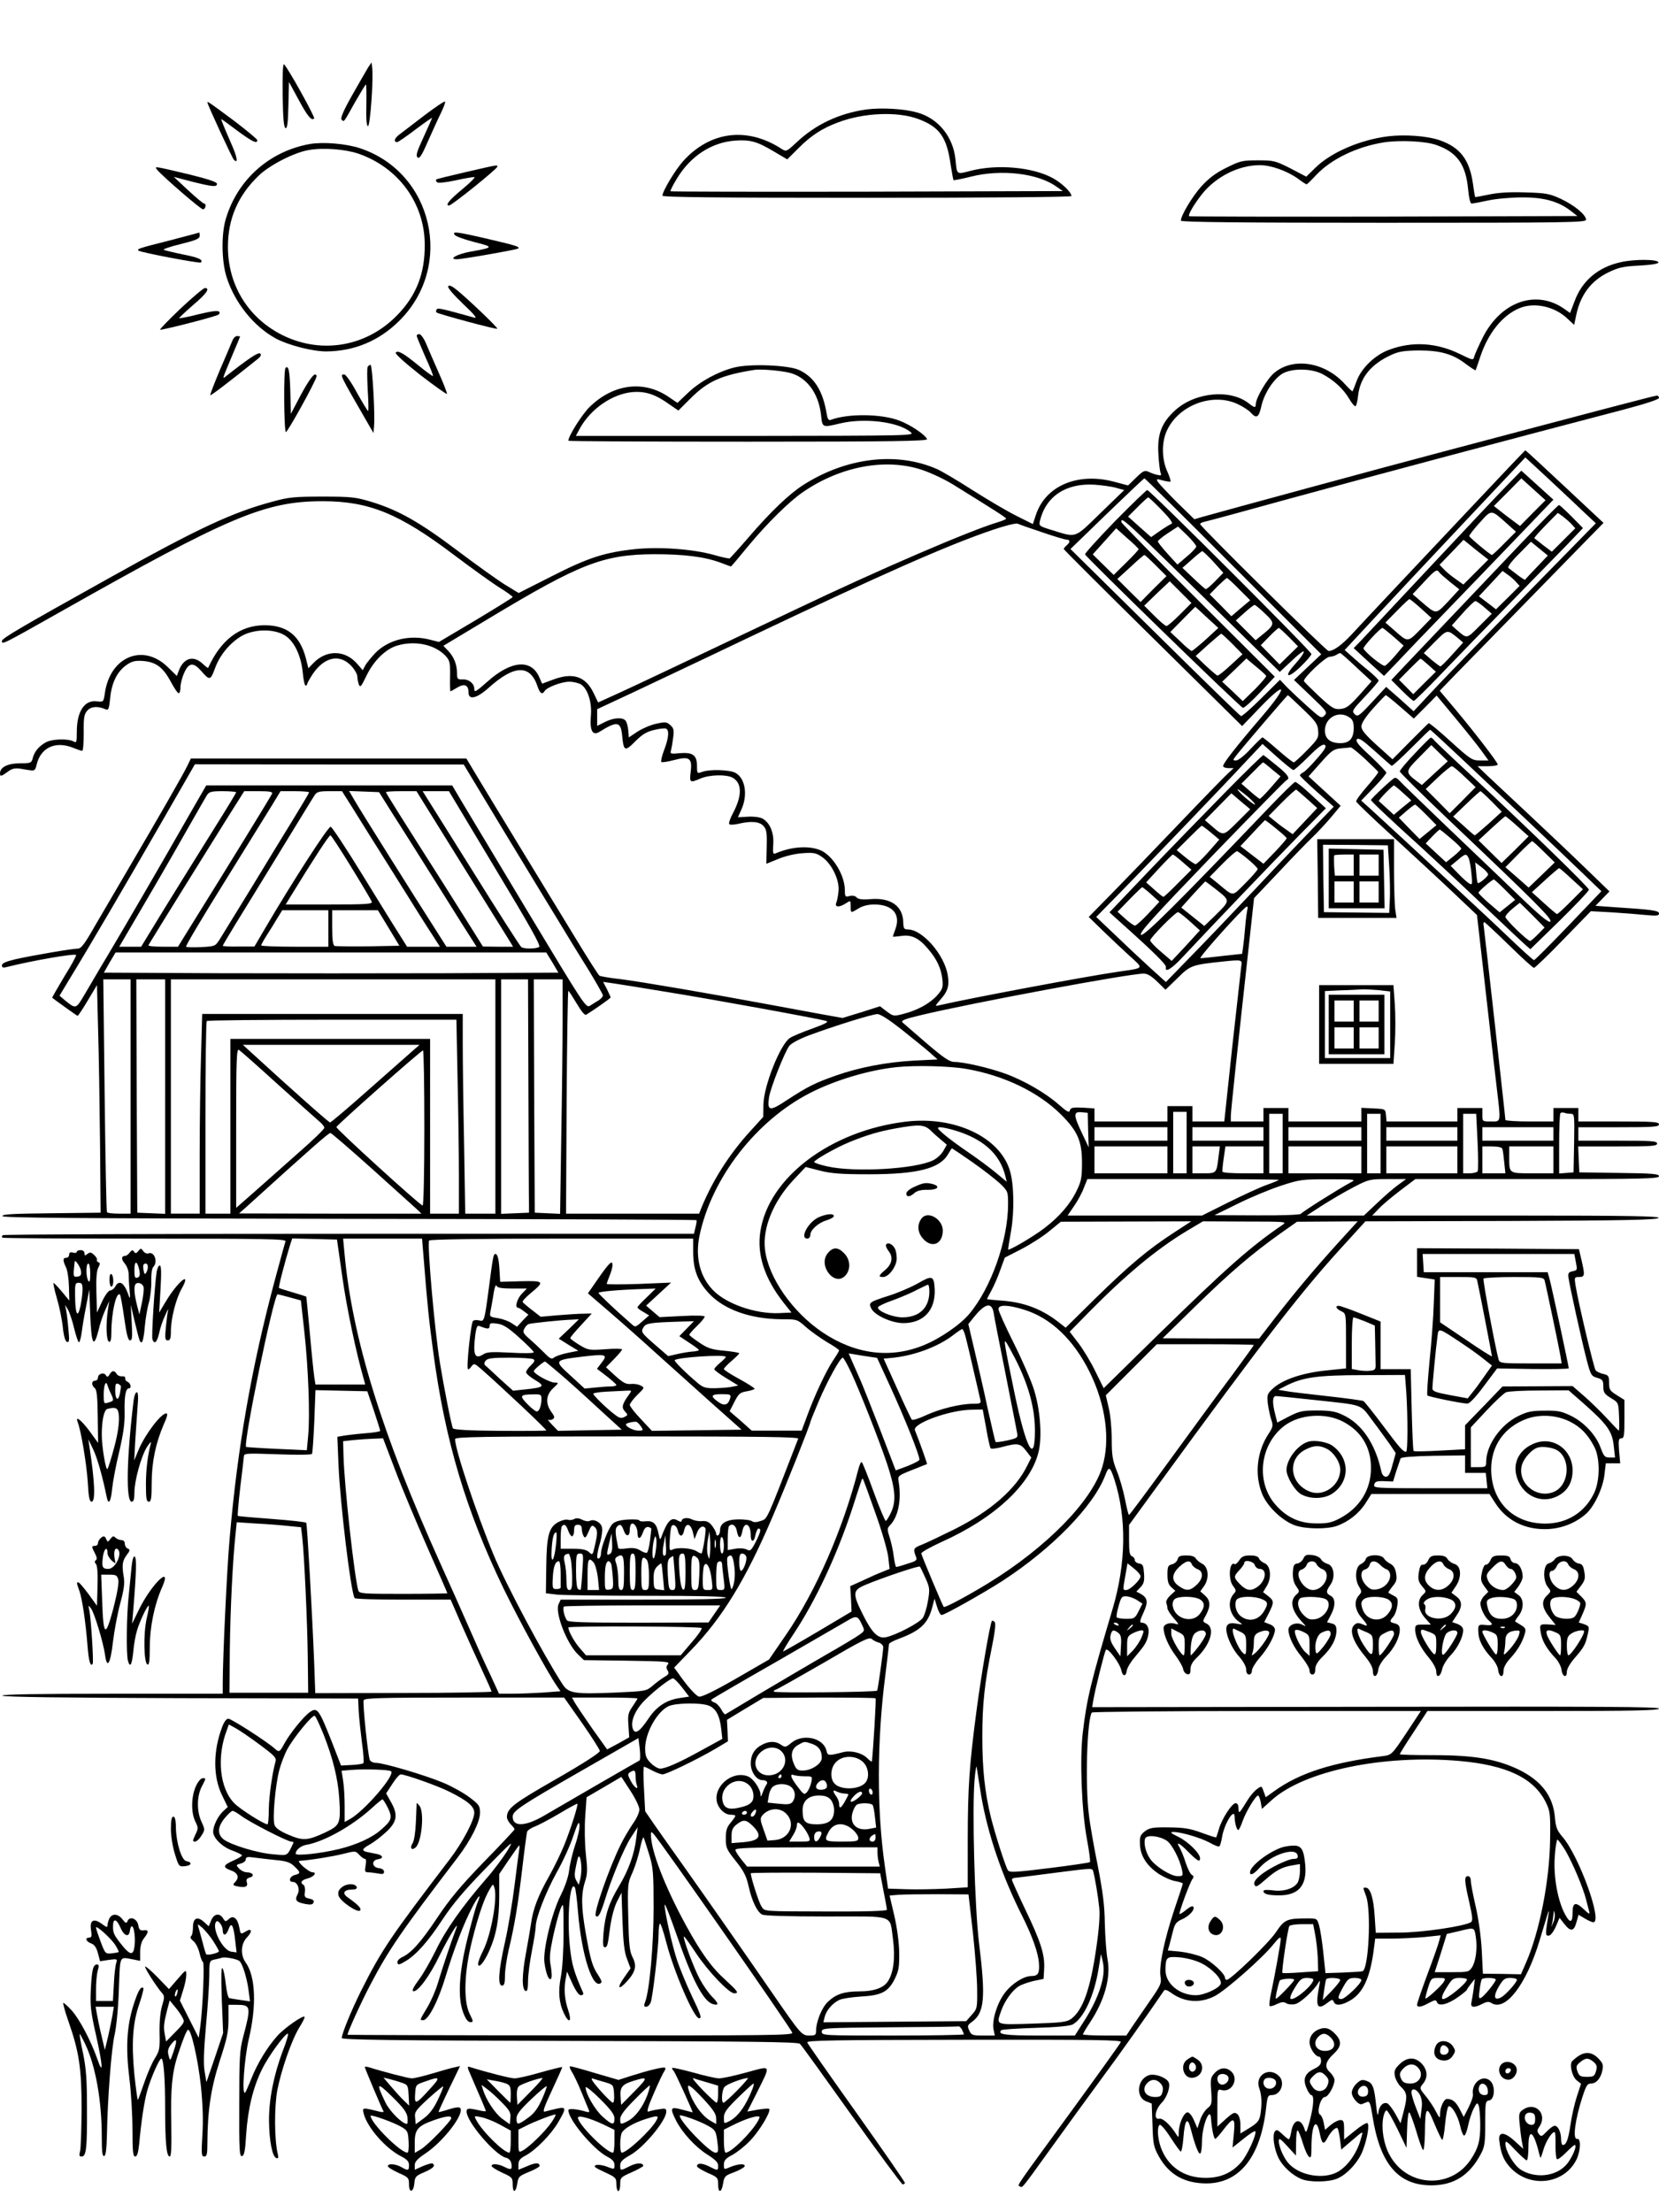 <?xml version="1.0" standalone="no"?>
<!DOCTYPE svg PUBLIC "-//W3C//DTD SVG 20010904//EN"
 "http://www.w3.org/TR/2001/REC-SVG-20010904/DTD/svg10.dtd">
<svg version="1.0" xmlns="http://www.w3.org/2000/svg"
 width="864pt" height="1152pt" viewBox="0 0 864 1152"
 preserveAspectRatio="xMidYMid meet">

<g transform="translate(0,1152) scale(0.1,-0.1)"
fill="#000000" stroke="none">
<path d="M1472 11024 c2 -121 6 -168 15 -171 9 -3 13 27 15 118 l3 122 50 -92
c46 -86 68 -112 81 -98 7 6 -142 273 -157 282 -6 4 -8 -55 -7 -161z"/>
<path d="M1918 11170 c-8 -14 -46 -78 -83 -144 -47 -83 -63 -122 -56 -129 13
-13 9 -19 70 91 29 50 54 92 57 92 2 0 3 -48 2 -106 -2 -74 1 -108 8 -111 12
-4 30 253 22 307 l-3 25 -17 -25z"/>
<path d="M2210 10919 c-58 -44 -117 -90 -132 -101 -25 -19 -29 -38 -9 -38 4 0
47 29 94 65 48 36 87 63 87 61 0 -3 -20 -47 -44 -100 -35 -76 -42 -97 -31
-106 10 -8 22 11 55 87 24 54 54 120 67 146 13 27 23 53 21 58 -2 4 -50 -28
-108 -72z"/>
<path d="M1080 10987 c0 -11 129 -290 138 -299 24 -24 18 14 -15 87 -41 94
-53 125 -50 125 1 0 38 -27 82 -60 77 -57 105 -71 105 -50 0 5 -53 49 -117 98
-125 93 -143 106 -143 99z"/>
<path d="M4512 10950 c-141 -20 -265 -78 -363 -171 -53 -49 -54 -50 -79 -34
-179 116 -372 92 -513 -65 -41 -46 -107 -156 -107 -179 0 -8 291 -11 1065 -11
644 0 1065 4 1065 9 0 20 -50 68 -98 94 -105 57 -289 73 -425 38 -77 -20 -73
-23 -81 59 -12 118 -90 214 -199 244 -69 20 -187 26 -265 16z m271 -50 c110
-41 148 -94 168 -238 7 -42 13 -79 15 -80 1 -2 42 6 90 18 158 40 349 18 446
-52 l33 -23 -1019 -3 c-561 -1 -1021 0 -1024 2 -2 3 12 31 32 64 72 120 182
191 306 200 79 5 114 -5 204 -59 l66 -39 59 59 c64 64 121 102 204 133 133 51
311 59 420 18z"/>
<path d="M7228 10810 c-144 -18 -298 -84 -379 -165 l-46 -45 -82 43 c-79 40
-88 42 -170 42 -81 0 -93 -3 -163 -38 -56 -27 -91 -54 -131 -97 -48 -54 -107
-152 -107 -179 0 -8 317 -11 1055 -11 960 0 1055 1 1055 16 0 25 -59 74 -130
108 -59 27 -76 31 -185 34 -81 3 -143 -1 -190 -11 -38 -8 -71 -14 -72 -13 -2
1 -7 32 -12 70 -18 125 -67 189 -174 226 -64 22 -180 31 -269 20z m252 -45
c109 -38 154 -102 166 -232 4 -43 11 -73 18 -73 6 0 45 7 86 16 41 9 120 16
175 16 113 1 190 -20 254 -69 l36 -28 -1009 -3 c-555 -1 -1011 0 -1013 2 -7 7
24 60 66 114 73 92 192 152 302 152 58 0 142 -30 198 -70 22 -17 43 -30 46
-30 2 0 24 21 49 48 79 84 214 149 356 171 82 12 214 6 270 -14z"/>
<path d="M1613 10770 c-210 -38 -376 -185 -437 -390 -24 -79 -22 -218 3 -300
42 -135 142 -260 258 -323 66 -35 190 -67 262 -67 146 1 276 55 381 160 287
285 175 772 -205 898 -72 24 -191 34 -262 22z m253 -50 c209 -72 346 -259 346
-475 1 -152 -45 -267 -147 -370 -163 -165 -403 -202 -608 -93 -170 91 -270
259 -270 453 0 146 53 268 161 371 57 55 186 121 262 133 75 13 187 4 256 -19z"/>
<path d="M2426 10624 c-82 -19 -152 -36 -155 -39 -2 -3 0 -9 5 -14 5 -6 45 -1
98 10 49 11 93 18 97 17 5 -2 -23 -30 -63 -63 -70 -58 -91 -85 -69 -85 14 0
251 191 251 202 0 10 10 12 -164 -28z"/>
<path d="M820 10634 c30 -35 225 -204 237 -204 14 0 19 30 6 30 -5 0 -42 31
-83 69 l-75 70 95 -25 c109 -27 130 -29 130 -11 0 9 -48 25 -142 48 -194 46
-185 45 -168 23z"/>
<path d="M880 10267 c-158 -40 -167 -43 -159 -52 9 -9 319 -68 325 -62 14 14
-11 26 -93 42 -49 10 -93 21 -100 24 -6 3 33 17 88 30 80 20 99 28 99 43 0 10
-1 17 -2 17 -2 -1 -73 -20 -158 -42z"/>
<path d="M2369 10296 c7 -8 53 -24 103 -37 101 -25 100 -28 -20 -49 -72 -13
-120 -40 -72 -40 28 0 313 50 319 56 9 9 -13 16 -155 49 -167 39 -193 42 -175
21z"/>
<path d="M8442 10155 c-120 -26 -204 -98 -243 -207 l-22 -58 -28 20 c-147 105
-332 41 -427 -148 -21 -42 -41 -87 -44 -98 -5 -21 -7 -21 -74 12 -122 60 -250
68 -371 22 -73 -27 -144 -96 -168 -163 -10 -27 -20 -52 -21 -53 -1 -2 -19 15
-40 38 -104 115 -268 141 -367 59 -37 -30 -97 -132 -97 -164 0 -20 -7 -19 -37
5 -96 75 -278 58 -382 -36 -71 -64 -95 -125 -88 -229 2 -44 8 -88 11 -97 6
-13 3 -16 -16 -11 -13 2 -33 10 -46 16 -20 9 -28 6 -65 -30 l-42 -41 -75 20
c-188 49 -355 -22 -405 -173 l-16 -48 -82 41 c-45 22 -149 83 -231 135 -81 52
-167 103 -190 112 -209 90 -469 58 -692 -84 -75 -48 -172 -141 -287 -275 -50
-58 -94 -106 -97 -108 -4 -1 -41 6 -81 18 -111 31 -280 43 -407 31 -162 -17
-247 -44 -439 -142 l-172 -87 -72 44 c-40 25 -153 106 -251 180 -194 146 -304
208 -445 251 -80 24 -103 27 -253 27 -147 0 -176 -3 -260 -26 -212 -57 -388
-139 -855 -400 -461 -257 -555 -312 -555 -326 0 -20 0 -20 303 151 881 498
1067 577 1368 577 240 0 398 -64 681 -278 101 -76 211 -155 246 -176 34 -21
62 -42 62 -45 0 -3 -87 -57 -192 -120 l-192 -114 -43 11 c-108 29 -220 2 -290
-70 -22 -24 -46 -53 -52 -66 l-12 -22 -26 30 c-64 77 -164 79 -234 4 l-23 -24
-13 52 c-31 119 -99 173 -218 172 -126 -1 -225 -76 -291 -222 -1 -2 -14 8 -29
22 -48 45 -99 30 -124 -37 l-10 -27 -45 44 c-129 129 -303 58 -330 -134 -7
-46 -7 -46 -42 -42 -64 8 -104 -53 -104 -158 0 -57 -1 -60 -19 -50 -28 14
-107 12 -139 -4 -37 -19 -62 -48 -71 -82 -7 -27 -10 -29 -68 -29 -62 0 -103
-20 -103 -52 0 -18 6 -17 40 8 22 17 37 20 67 16 21 -4 47 -8 57 -9 15 -2 21
5 26 27 20 92 99 129 193 90 20 -8 40 -15 45 -15 5 0 8 42 8 94 -1 80 2 97 19
116 20 22 55 24 96 6 14 -6 17 3 23 61 8 80 37 137 86 171 28 19 45 23 86 20
67 -6 103 -33 143 -107 18 -34 36 -61 42 -61 5 0 9 15 9 33 0 17 9 51 20 75
24 52 47 54 87 9 45 -52 49 -51 72 11 25 70 77 133 139 170 65 37 168 39 226
3 49 -31 84 -105 93 -195 3 -36 10 -66 14 -66 5 0 9 4 9 8 0 5 13 28 28 51 60
89 138 107 198 47 19 -19 34 -45 35 -58 0 -12 4 -32 8 -43 7 -17 13 -9 40 47
37 77 99 138 159 156 93 28 197 6 253 -54 21 -23 24 -34 23 -105 -1 -43 0 -79
2 -79 2 0 18 9 36 20 37 22 58 13 58 -26 0 -42 44 -31 108 27 132 118 214 119
252 3 12 -35 24 -43 36 -23 12 20 88 49 129 49 22 0 50 -7 62 -15 35 -24 57
-96 50 -165 -6 -75 9 -103 45 -81 92 58 111 54 118 -19 8 -83 14 -85 68 -31
37 37 60 51 100 60 28 7 56 10 62 6 16 -10 12 -49 -11 -110 -12 -31 -18 -59
-15 -63 4 -3 33 1 66 10 80 21 96 11 87 -61 -7 -57 -4 -59 51 -35 47 20 133
22 166 5 51 -28 52 -93 3 -186 -15 -27 -23 -53 -19 -57 4 -4 25 -3 47 2 67 16
110 12 131 -11 16 -18 19 -35 17 -109 l-2 -88 62 25 c35 15 90 28 127 30 56 4
70 2 100 -19 51 -34 93 -121 87 -178 -2 -25 -8 -53 -12 -62 -9 -23 17 -24 50
-2 25 16 25 16 25 -15 0 -37 0 -37 42 -11 21 13 51 20 81 20 94 0 138 -49 111
-126 -8 -21 -14 -40 -14 -41 0 -2 19 0 43 3 54 8 92 -10 140 -67 46 -53 69
-103 75 -160 4 -41 1 -50 -28 -83 -38 -42 -102 -77 -176 -96 -50 -13 -52 -12
-86 13 l-35 27 -97 -31 -98 -30 -112 20 c-61 11 -185 34 -276 51 -290 54 -663
118 -767 131 -56 6 -106 15 -111 18 -5 3 -59 87 -119 186 -147 240 -490 804
-537 883 l-37 62 -718 0 -717 0 -18 -37 c-19 -41 -153 -274 -311 -543 -53 -91
-129 -220 -168 -287 -57 -100 -74 -123 -93 -123 -29 0 -233 -35 -323 -55 -50
-12 -71 -21 -71 -32 0 -12 6 -14 28 -8 127 32 350 71 358 62 3 -3 -24 -53 -61
-112 -36 -60 -64 -109 -63 -111 11 -9 129 -94 132 -94 3 0 27 36 53 80 l48 80
6 -237 c4 -131 8 -398 10 -593 l3 -355 -258 -3 c-199 -2 -257 -5 -253 -15 3
-9 388 -12 1807 -14 991 -1 1805 -4 1807 -7 2 -2 0 -19 -5 -37 l-8 -34 -1796
0 c-988 0 -1800 -3 -1804 -7 -4 -5 -5 -10 -2 -13 3 -3 337 -5 743 -5 630 0
736 -2 732 -14 -3 -8 -28 -99 -56 -203 -121 -453 -194 -868 -235 -1343 -14
-156 -36 -620 -36 -757 l0 -53 -576 0 c-385 0 -575 -3 -572 -10 2 -7 313 -11
928 -13 l925 -2 3 -65 c2 -36 10 -110 17 -165 8 -55 11 -103 7 -107 -4 -3 -31
-8 -61 -9 l-55 -3 -52 134 c-63 158 -72 170 -108 146 -32 -20 -110 -117 -137
-169 -22 -41 -26 -43 -48 -23 -38 35 -226 156 -242 156 -10 0 -22 -16 -32 -43
-48 -126 -48 -260 0 -357 l29 -60 -24 -22 c-27 -25 -52 -76 -52 -107 0 -32 48
-80 101 -98 27 -10 49 -21 49 -25 0 -4 -20 -16 -45 -27 -53 -23 -56 -35 -15
-50 38 -13 48 -36 26 -60 -16 -17 -15 -19 15 -25 38 -7 52 0 44 24 -4 12 1 19
16 23 27 7 16 27 -15 27 -13 0 -31 9 -41 20 -17 18 -16 19 9 26 14 3 26 13 26
21 0 13 9 15 43 10 23 -3 74 -9 112 -13 56 -5 76 -12 97 -32 34 -32 35 -38 3
-46 -27 -7 -35 -36 -10 -36 25 0 39 -39 24 -66 -15 -30 -6 -40 42 -49 27 -5
38 -3 42 8 4 10 -3 16 -22 20 -24 5 -27 10 -23 35 2 16 -1 33 -7 36 -20 13
-12 25 21 34 32 8 51 32 26 32 -20 0 -87 59 -68 60 46 2 172 22 227 36 63 16
65 16 84 -5 11 -12 24 -21 30 -21 6 0 7 -14 3 -35 -5 -30 -4 -35 14 -35 11 0
34 -3 51 -6 24 -5 31 -3 31 9 0 10 -11 17 -28 19 -35 4 -39 41 -4 46 30 4 28
20 -3 27 -14 3 -36 7 -50 10 -34 7 -31 17 11 40 20 11 58 40 85 65 58 54 63
90 24 158 l-24 43 32 49 c17 27 37 50 44 50 24 0 194 -60 255 -91 94 -47 128
-76 128 -109 0 -39 -60 -153 -127 -241 -309 -405 -354 -470 -463 -687 -51
-103 -100 -222 -100 -245 0 -9 257 -13 1187 -15 925 -2 1190 -5 1199 -15 7 -6
128 -174 269 -372 141 -198 261 -360 266 -360 5 0 10 3 12 7 1 4 -112 167
-251 363 -139 195 -255 361 -258 369 -4 11 140 13 817 14 697 1 820 -1 816
-12 -3 -8 -115 -164 -249 -348 -311 -426 -290 -395 -277 -403 14 -9 5 -20 160
195 73 102 194 268 269 370 109 148 218 302 322 454 4 7 17 3 35 -10 70 -52
155 -58 232 -17 60 33 246 197 302 267 29 36 39 43 39 29 0 -21 -31 -191 -51
-285 -7 -32 -10 -60 -7 -64 4 -3 21 1 38 10 24 11 36 13 49 4 10 -6 30 -8 47
-4 28 7 98 72 120 111 9 16 10 11 3 -25 -19 -101 -8 -120 45 -79 23 18 27 18
32 5 8 -22 39 -20 83 5 66 37 103 112 123 248 l10 76 87 0 c47 0 124 4 170 8
l84 9 -8 -29 c-3 -15 -31 -94 -61 -174 -30 -81 -54 -151 -54 -158 0 -16 21
-14 62 9 32 17 37 17 42 3 9 -23 58 -10 112 29 24 17 44 34 44 37 0 3 10 17
21 31 l20 25 -6 -50 c-4 -27 -9 -60 -12 -73 -6 -27 14 -29 57 -7 23 12 34 13
48 4 72 -45 181 96 250 326 17 55 35 116 41 135 6 19 9 24 7 10 -18 -110 -19
-120 -2 -120 11 0 25 18 38 46 l20 47 25 -32 c33 -42 50 -39 63 9 l11 39 32
-19 c18 -11 38 -20 45 -20 50 0 -74 345 -161 445 -28 33 -35 50 -39 101 -10
113 -72 193 -193 251 -113 53 -228 73 -437 73 -98 0 -178 2 -178 5 0 3 32 55
72 115 l72 110 603 0 c476 0 603 3 603 13 0 9 -300 11 -1476 9 l-1476 -2 6 37
c10 58 57 246 65 261 9 16 74 -70 81 -107 7 -32 24 -33 28 -1 2 14 20 45 40
68 56 67 63 78 72 117 8 37 -7 65 -35 65 -11 0 -8 13 10 52 26 56 22 78 -16
99 l-21 11 22 23 c17 18 21 32 18 71 -3 42 -6 49 -25 52 -13 2 -23 10 -23 18
0 8 -7 17 -15 20 -12 5 -15 24 -15 85 l0 78 137 188 c586 804 769 1040 1005
1295 l89 98 761 2 c598 2 762 6 766 16 3 9 -150 12 -744 12 l-748 0 35 36 c18
20 69 62 112 95 l78 59 635 0 c553 0 634 2 634 15 0 12 -32 15 -207 17 l-208
3 -3 68 -3 67 206 0 c176 0 205 2 205 15 0 13 -29 15 -205 15 l-205 0 0 35 0
35 210 0 c180 0 210 2 210 15 0 13 -30 15 -210 15 l-210 0 0 35 0 35 -65 0
-65 0 0 -35 0 -35 -125 0 c-69 0 -125 4 -125 8 0 13 -109 985 -113 1010 -3 12
-1 21 4 20 4 -2 62 -56 128 -120 66 -65 124 -118 130 -118 5 0 74 66 153 148
l143 147 110 -6 c61 -4 140 -10 178 -14 54 -5 67 -4 67 8 0 15 -31 20 -233 33
l-98 7 37 38 36 37 -123 119 c-68 66 -200 191 -294 279 -93 87 -192 180 -220
206 l-50 48 53 0 c28 0 52 4 52 9 0 11 -119 166 -223 290 l-79 94 88 91 c123
126 451 462 622 637 l143 146 -202 189 c-111 104 -203 189 -205 189 -2 0 -132
-137 -290 -305 -158 -168 -349 -370 -424 -450 -75 -80 -161 -171 -190 -203
-53 -57 -95 -87 -121 -87 -13 0 -669 649 -669 661 0 4 10 9 23 12 12 2 211 56
442 120 435 119 1189 320 1737 463 117 31 188 54 188 62 0 6 -5 12 -11 12 -11
0 -307 -78 -1114 -292 -285 -75 -1130 -305 -1258 -341 l-37 -11 -91 89 c-50
50 -95 98 -100 107 -8 15 -5 15 27 6 20 -5 38 -8 40 -5 2 2 -5 26 -17 52 -30
67 -30 156 0 217 63 130 238 194 366 134 28 -13 59 -33 69 -45 30 -33 42 -25
55 34 15 67 64 142 111 170 50 28 150 27 207 -3 59 -31 109 -77 139 -128 14
-24 29 -42 34 -39 4 2 10 28 13 56 11 94 68 163 173 211 39 18 67 22 144 23
112 0 178 -19 246 -72 26 -19 47 -33 49 -31 1 2 12 33 24 70 41 123 115 216
204 253 78 33 186 9 253 -57 l32 -30 11 52 c22 105 77 177 166 221 54 26 78
32 164 36 68 4 100 10 98 17 -5 16 -123 17 -195 1z m-195 -1300 l64 -60 -348
-355 c-191 -195 -405 -415 -475 -489 l-126 -135 -71 64 -72 63 -73 -79 c-69
-74 -75 -78 -91 -63 -16 16 -12 22 54 92 39 41 71 78 71 83 -1 5 -24 28 -53
52 -29 23 -68 57 -88 75 l-36 32 146 157 c80 86 292 312 471 502 l324 344 120
-111 c66 -62 149 -139 183 -172z m-3445 218 c45 -15 118 -49 163 -77 219 -136
275 -171 275 -177 0 -3 -19 -11 -42 -18 -147 -44 -615 -245 -1053 -454 -595
-282 -819 -389 -920 -435 l-110 -50 -24 50 c-42 87 -109 108 -213 68 -29 -11
-54 -20 -54 -20 -1 0 -7 14 -14 30 -41 100 -147 92 -272 -20 -60 -53 -68 -58
-68 -37 0 27 -27 50 -59 49 -29 -1 -31 2 -31 33 0 45 -16 84 -46 116 l-25 26
248 149 c464 279 585 326 848 328 158 0 265 -13 350 -45 28 -11 51 -19 52 -19
1 0 42 48 91 108 98 118 214 232 283 279 196 135 432 179 621 116z m1621 -502
l458 -458 -71 -67 -71 -67 88 -84 c83 -79 87 -84 71 -101 -16 -16 -20 -14 -85
44 -37 33 -86 79 -108 101 l-39 41 -97 -96 c-53 -53 -101 -95 -106 -93 -6 2
-208 199 -449 437 l-439 433 190 184 c105 101 192 184 195 184 3 1 211 -205
463 -458z m-608 408 l40 -11 -124 -120 c-139 -135 -121 -129 -257 -87 -62 19
-64 21 -58 47 31 128 136 197 284 188 41 -3 93 -10 115 -17z m-390 -230 c61
-21 118 -38 128 -39 21 0 22 -13 2 -30 -8 -7 -15 -15 -15 -19 0 -3 209 -212
465 -464 l464 -458 73 76 c158 168 178 146 26 -31 -132 -154 -198 -239 -198
-253 0 -6 12 -11 28 -11 l27 0 -25 -23 c-14 -12 -131 -132 -260 -267 -129
-135 -287 -299 -352 -365 l-118 -120 72 -70 c40 -39 103 -98 140 -132 76 -69
80 -63 -57 -83 -168 -24 -779 -139 -934 -175 -23 -6 -23 -5 7 30 38 42 47 72
38 126 -17 107 -132 239 -208 239 -20 0 -23 5 -24 40 -3 82 -65 126 -168 118
-44 -4 -65 -1 -74 8 -8 9 -22 12 -37 8 -23 -6 -25 -4 -25 32 -1 76 -61 176
-124 205 -60 27 -153 21 -237 -15 -13 -6 -15 1 -12 46 5 62 -18 115 -57 136
-15 7 -46 11 -76 9 l-51 -3 18 40 c35 77 20 165 -32 192 -32 16 -135 19 -173
4 -25 -9 -26 -8 -26 30 0 57 -21 73 -88 68 -50 -5 -53 -4 -47 16 3 12 8 41 11
66 5 38 3 48 -15 64 -19 17 -26 18 -74 7 -29 -6 -72 -25 -97 -41 l-45 -30 -3
37 c-2 21 -8 43 -14 50 -15 19 -63 16 -108 -7 l-40 -20 0 43 0 44 178 83 c97
46 371 175 607 288 701 333 1035 481 1273 562 64 22 124 37 132 33 8 -4 65
-24 125 -44z m1639 -704 l79 -73 -63 -71 c-53 -59 -69 -70 -99 -73 -32 -3 -44
4 -111 66 -41 39 -77 74 -79 79 -6 15 112 127 134 127 11 0 27 5 35 10 8 5 17
10 20 9 3 0 41 -33 84 -74z m-278 -218 c67 -64 77 -78 79 -113 3 -36 -2 -44
-58 -101 -34 -35 -65 -63 -69 -63 -5 0 -42 29 -83 65 -41 36 -77 65 -80 65 -3
0 -31 -27 -62 -60 -31 -34 -64 -60 -75 -60 -19 0 -19 1 2 28 31 40 264 312
267 312 2 0 37 -33 79 -73z m507 12 l70 -61 60 60 59 60 98 -118 c54 -65 115
-141 135 -169 l37 -51 -44 0 c-41 0 -49 5 -153 99 -60 55 -112 98 -115 95 -3
-2 -46 -45 -97 -96 l-91 -92 -81 73 c-60 54 -81 80 -81 98 0 16 21 49 61 94
34 38 64 69 66 69 3 0 37 -27 76 -61z m-265 -55 c17 -11 22 -25 22 -56 0 -53
-22 -78 -69 -78 -53 0 -81 23 -81 66 0 67 73 107 128 68z m580 -211 c264 -248
522 -492 630 -596 l102 -98 -172 -180 c-94 -98 -175 -179 -179 -179 -4 0 -65
55 -136 123 -104 100 -496 463 -716 665 l-48 43 66 68 c36 37 65 72 65 77 0 5
-37 43 -82 86 -65 59 -80 79 -71 88 9 10 29 -4 93 -61 45 -41 84 -75 88 -77 4
-1 50 41 102 93 52 52 96 95 98 95 2 0 74 -66 160 -147z m-872 -63 c5 0 40 31
79 70 51 51 74 67 84 61 11 -7 3 -22 -39 -70 -29 -34 -61 -66 -71 -72 -11 -5
-19 -13 -19 -17 0 -4 40 -42 88 -85 l88 -78 -89 -92 c-49 -51 -187 -195 -306
-322 -119 -126 -275 -290 -348 -364 l-131 -135 -84 76 c-46 42 -127 118 -181
170 l-98 93 118 120 c154 157 556 575 663 691 l85 90 76 -68 c42 -37 80 -68
85 -68z m373 58 c36 -34 67 -64 69 -68 1 -4 -25 -37 -58 -75 -33 -38 -59 -73
-57 -79 2 -6 84 -85 183 -175 98 -90 239 -220 313 -290 l133 -126 44 -385 c24
-212 50 -443 59 -515 22 -186 23 -175 -30 -175 -45 0 -45 0 -45 35 l0 35 -65
0 -65 0 0 -35 0 -35 -184 0 -185 0 -3 33 c-3 32 -3 32 -65 35 l-63 3 0 -36 0
-35 -190 0 -190 0 0 35 0 35 -65 0 -65 0 0 -35 0 -35 -85 0 -85 0 0 28 c0 24
30 307 101 951 l20 184 129 136 c70 75 149 156 175 181 26 25 70 72 97 104
l50 60 -83 76 -84 77 63 71 c57 64 67 71 105 75 23 2 46 4 51 5 5 1 38 -26 75
-60z m-4579 -220 c63 -105 154 -255 201 -332 47 -78 125 -206 174 -286 48 -80
121 -199 162 -264 40 -66 73 -124 73 -130 0 -6 -10 -17 -22 -25 -13 -8 -33
-20 -45 -28 -21 -14 -29 -1 -324 489 -166 277 -323 538 -348 580 l-46 78 -641
0 -640 0 -99 -172 c-126 -221 -315 -547 -414 -713 -43 -71 -96 -163 -120 -203
-46 -78 -45 -78 -104 -30 l-27 23 48 80 c95 154 299 503 477 812 l180 313 700
-1 700 0 115 -191z m-1300 46 c0 -3 -55 -94 -123 -202 -68 -108 -179 -288
-248 -399 l-124 -203 -57 0 -57 0 148 253 c81 138 180 311 220 382 41 72 80
140 88 153 12 19 22 22 83 22 39 0 70 -3 70 -6z m187 -7 c-4 -10 -204 -337
-445 -724 l-45 -73 -79 0 c-44 0 -77 3 -75 8 21 36 322 521 400 645 l99 157
75 0 c57 0 74 -3 70 -13z m193 7 c0 -3 -38 -67 -84 -142 -46 -75 -146 -238
-221 -362 -76 -124 -148 -241 -161 -262 -23 -36 -25 -36 -96 -40 -40 -2 -76
-1 -79 2 -4 3 86 154 200 337 113 182 225 363 249 402 l43 71 75 0 c41 0 74
-3 74 -6z m226 -81 c30 -49 128 -205 218 -348 89 -143 179 -286 200 -317 l37
-58 -86 0 -85 0 -42 67 c-24 37 -111 178 -194 313 -83 135 -156 245 -162 245
-14 0 -197 -283 -343 -532 l-54 -92 -82 0 c-46 -1 -83 1 -83 4 0 2 30 53 66
112 37 59 141 230 232 378 91 149 171 280 180 293 12 19 23 22 79 22 l64 0 55
-87z m207 -28 c39 -60 145 -229 237 -375 91 -146 174 -277 184 -292 l18 -28
-78 0 -79 0 -59 93 c-99 154 -391 619 -420 670 l-28 48 78 -3 78 -3 69 -110z
m354 -252 c126 -203 240 -385 252 -405 l23 -38 -79 0 -78 1 -89 142 c-49 78
-104 165 -121 192 -219 344 -295 465 -295 470 0 3 36 5 79 5 l80 0 228 -367z
m182 -35 c180 -299 239 -403 229 -409 -16 -11 -79 -11 -93 -1 -6 4 -124 188
-262 410 l-252 402 68 0 69 0 241 -402z m-750 7 c56 -91 104 -172 107 -180 5
-13 -25 -15 -221 -15 l-227 0 23 38 c126 205 202 322 210 322 4 0 52 -74 108
-165z m4667 -222 c-2 -10 -8 -49 -11 -88 -3 -38 -8 -86 -11 -106 l-5 -36 -102
-11 c-56 -7 -108 -12 -115 -12 -14 0 226 267 241 269 5 1 6 -7 3 -16z m-4786
-98 l0 -95 -175 0 c-96 0 -175 3 -175 7 0 3 13 27 29 52 16 25 41 65 55 89
l26 42 120 0 120 0 0 -95z m314 3 l56 -93 -162 -3 c-89 -1 -168 0 -175 2 -9 4
-13 31 -13 96 l0 90 119 0 119 0 56 -92z m853 -180 l31 -53 -588 -3 c-324 -1
-856 -1 -1184 0 l-595 3 30 53 31 52 1121 0 1122 0 32 -52z m3588 -15 c-2 -16
-23 -205 -47 -420 l-42 -393 -83 0 -83 0 0 40 0 40 -65 0 -65 0 0 -40 0 -40
-190 0 -190 0 0 34 0 34 -62 4 c-51 2 -62 0 -66 -14 -3 -14 -14 -9 -58 30 -69
61 -185 128 -284 163 -85 30 -212 59 -260 59 -24 0 -54 20 -143 96 -61 53
-118 102 -126 109 -11 10 7 18 96 39 267 64 1084 216 1159 216 20 0 41 -13 71
-42 l43 -42 63 61 c66 66 75 69 237 86 96 10 100 9 95 -20z m-5785 -683 l0
-610 -59 0 c-33 0 -62 3 -64 8 -3 4 -8 278 -12 610 l-7 602 71 0 71 0 0 -610z
m180 0 l0 -611 -72 3 -73 3 -3 608 -2 607 75 0 75 0 0 -610z m1720 0 l0 -610
-78 0 -79 0 -6 362 c-4 199 -7 433 -7 520 l0 158 -678 0 -679 0 -6 -217 c-4
-120 -7 -354 -7 -520 l0 -303 -75 0 -75 0 0 610 0 610 845 0 845 0 0 -610z
m172 45 c1 -311 2 -584 3 -607 l0 -43 -72 -3 -73 -3 0 611 0 610 70 0 70 0 2
-565z m178 353 c0 -117 -3 -392 -7 -611 l-6 -398 -66 3 -66 3 -3 608 -2 607
75 0 75 0 0 -212z m545 146 c220 -35 796 -140 829 -151 14 -4 -7 -15 -73 -39
-51 -18 -103 -40 -117 -49 -50 -33 -136 -248 -138 -346 l-1 -65 -68 -75 c-107
-117 -193 -252 -251 -391 l-15 -38 -347 0 -346 0 3 580 c2 319 6 580 9 580 3
0 22 -30 43 -65 25 -42 42 -63 50 -59 36 22 127 85 127 90 0 3 -9 22 -19 43
l-20 38 62 -9 c34 -5 157 -25 272 -44z m1219 -194 c55 -44 121 -97 145 -118
l44 -39 -122 -6 c-144 -8 -286 -35 -408 -78 -111 -39 -147 -58 -252 -126 -93
-62 -106 -60 -96 12 7 49 82 238 106 269 10 13 55 37 101 54 129 48 330 111
357 111 15 1 60 -28 125 -79z m-2311 -257 c4 -170 7 -397 7 -505 l0 -198 -75
0 -75 0 0 455 0 455 -520 0 -520 0 0 -455 0 -455 -65 0 -65 0 0 498 c0 274 3
502 7 505 3 4 297 7 653 7 l647 0 6 -307z m-229 149 c-17 -15 -120 -106 -229
-202 -108 -96 -201 -175 -206 -175 -7 0 -206 177 -408 362 l-46 42 460 0 460
0 -31 -27z m-709 -177 c103 -93 201 -180 216 -193 16 -13 29 -29 28 -35 0 -7
-59 -64 -131 -127 -71 -63 -174 -154 -229 -203 l-99 -87 0 415 c0 351 2 415
14 408 7 -4 98 -84 201 -178z m765 -231 c0 -234 -4 -404 -9 -402 -20 7 -452
400 -449 409 4 12 441 399 451 399 4 0 7 -183 7 -406z m2821 310 c197 -34 376
-120 495 -238 87 -87 109 -139 109 -251 0 -78 -4 -97 -28 -146 -33 -69 -90
-135 -166 -193 -58 -45 -191 -123 -191 -112 0 3 7 48 16 98 17 99 15 240 -6
310 -51 176 -288 288 -543 257 -391 -47 -714 -291 -757 -571 -19 -122 22 -246
122 -373 l40 -50 -65 -3 c-122 -5 -275 48 -344 120 -68 70 -93 172 -70 283 63
301 295 600 577 744 131 67 306 119 450 134 96 10 275 6 361 -9z m636 -319 l3
-90 -35 74 c-45 95 -46 113 -2 109 l32 -3 2 -90z m513 -65 l0 -160 -35 0 -35
0 0 160 0 160 35 0 35 0 0 -160z m2001 150 c19 0 19 -7 17 -152 l-3 -153 -37
-3 -38 -3 0 154 c0 84 3 157 7 161 4 3 13 4 21 1 7 -3 22 -5 33 -5z m-1501
-155 l0 -155 -35 0 -35 0 0 155 0 155 35 0 35 0 0 -155z m510 0 l0 -155 -35 0
-35 0 0 155 0 155 35 0 35 0 0 -155z m505 11 c4 -79 4 -149 1 -155 -4 -6 -23
-11 -42 -11 l-34 0 0 155 0 155 34 0 34 0 7 -144z m-2848 57 c16 -16 41 -38
57 -51 l27 -23 -18 -32 c-10 -18 -34 -40 -53 -49 -93 -46 -410 -64 -551 -32
-38 8 -69 19 -69 23 0 10 116 76 185 104 91 37 152 55 240 71 123 22 149 20
182 -11z m124 1 c149 -44 237 -123 265 -239 l7 -29 -54 45 c-30 25 -94 73
-144 107 -49 33 -108 77 -130 96 -34 30 -37 35 -19 36 11 0 45 -7 75 -16z
m1109 -19 l0 -35 -190 0 -190 0 0 35 0 35 190 0 190 0 0 -35z m500 0 l0 -35
-185 0 -185 0 0 35 0 35 185 0 185 0 0 -35z m510 0 l0 -35 -190 0 -190 0 0 35
0 35 190 0 190 0 0 -35z m500 0 l0 -35 -185 0 -185 0 0 35 0 35 185 0 185 0 0
-35z m500 0 l0 -35 -185 0 -185 0 0 35 0 35 185 0 185 0 0 -35z m-6153 -181
c114 -103 219 -197 233 -210 l25 -24 -475 0 -475 1 36 32 c352 319 430 387
440 387 5 0 102 -84 216 -186z m4143 46 l0 -70 -190 0 -190 0 0 70 0 70 190 0
190 0 0 -70z m266 16 c-10 -85 -10 -86 -77 -86 l-59 0 0 70 0 70 71 0 72 0 -7
-54z m234 -16 l0 -70 -104 0 c-58 0 -106 3 -109 8 -2 4 1 35 6 70 l9 62 99 0
99 0 0 -70z m510 0 l0 -70 -190 0 -190 0 0 70 0 70 190 0 190 0 0 -70z m500 0
l0 -70 -185 0 -185 0 0 70 0 70 185 0 185 0 0 -70z m234 58 c3 -7 7 -39 10
-70 l6 -58 -60 0 -60 0 0 70 0 70 50 0 c32 0 52 -5 54 -12z m266 -58 l0 -70
-109 0 c-124 0 -121 -2 -121 86 l0 54 115 0 115 0 0 -70z m-3027 -11 c56 -39
121 -90 145 -112 41 -40 42 -42 42 -108 0 -186 -88 -435 -201 -570 -47 -57
-154 -130 -238 -164 -173 -71 -355 -48 -526 66 -158 106 -284 287 -301 433
-13 111 43 248 146 359 l66 70 74 -19 c60 -15 110 -19 255 -19 254 0 370 30
413 105 9 16 18 30 20 30 1 0 49 -32 105 -71z m1597 -93 c0 -2 -28 -14 -62
-26 -35 -12 -125 -54 -200 -91 l-138 -69 -350 0 -350 0 34 50 c19 27 42 70 51
95 l18 45 498 0 c275 0 499 -2 499 -4z m375 -13 c-57 -30 -254 -154 -260 -164
-4 -5 -98 -9 -228 -8 l-222 1 120 59 c66 33 167 75 225 94 100 33 112 34 250
34 138 0 144 -1 115 -16z m247 -13 c-23 -16 -72 -59 -110 -95 l-69 -65 -149 0
-149 0 80 52 c44 28 117 71 163 95 81 42 85 43 179 43 l96 0 -41 -30z m-1167
-248 c-136 -88 -234 -171 -408 -341 l-157 -155 -28 22 c-92 74 -185 110 -304
119 -43 3 -78 7 -78 8 0 1 11 22 24 46 13 24 34 72 46 107 l23 63 86 44 c48
25 114 67 146 94 l60 49 340 1 339 1 -89 -58z m565 40 c-169 -115 -294 -226
-654 -578 l-278 -273 -43 87 c-23 48 -63 114 -88 147 l-46 60 97 99 c194 197
355 331 513 426 l84 50 220 -1 c210 0 219 -1 195 -17z m289 -94 c-122 -135
-220 -251 -330 -393 l-81 -105 -251 0 -252 1 172 168 c177 173 295 274 443
379 l85 60 158 1 158 1 -102 -112z m-5186 -178 c22 -158 73 -400 113 -537 l6
-23 -130 0 -129 0 -6 38 c-3 20 -14 123 -23 227 -10 105 -18 191 -19 193 -1 1
-33 11 -70 22 -37 11 -70 21 -72 23 -4 4 33 144 58 225 l11 33 116 -3 117 -3
28 -195z m421 128 c22 -278 30 -353 52 -516 62 -466 171 -829 368 -1237 83
-170 229 -437 277 -506 l18 -26 -91 -7 c-50 -3 -122 -6 -160 -6 l-69 0 -45 98
c-26 53 -77 167 -114 252 -37 85 -103 232 -145 325 -306 678 -461 1178 -501
1620 l-7 75 206 0 205 0 6 -72z m1406 4 c0 -92 22 -152 81 -216 79 -86 217
-135 382 -136 78 0 79 0 125 -41 26 -23 75 -57 109 -78 35 -20 63 -39 63 -43
0 -4 -14 -27 -31 -52 -36 -54 -96 -181 -135 -288 l-29 -78 -130 0 -130 0 -57
51 -58 50 25 49 c22 43 29 49 65 55 22 4 40 10 40 13 0 4 -36 27 -80 51 -44
24 -80 47 -80 52 0 4 18 23 40 42 22 19 40 36 40 40 0 3 -35 9 -77 13 -65 6
-86 12 -130 42 -29 19 -53 38 -53 41 0 4 18 25 40 46 22 21 40 43 40 49 0 5
-46 7 -117 3 l-118 -6 -35 30 -35 30 65 60 65 60 -167 -7 c-93 -3 -168 -3
-168 0 0 4 7 23 15 43 8 19 15 44 15 55 0 29 -18 12 -78 -75 l-50 -72 116
-100 c64 -55 170 -149 237 -210 67 -60 195 -175 284 -255 l163 -145 -233 -3
-234 -3 -57 61 c-32 33 -58 67 -58 74 0 7 18 31 39 52 39 38 39 38 17 49 -12
7 -36 10 -52 8 -23 -2 -39 6 -79 42 l-49 45 42 43 c23 23 42 46 42 50 0 4 -39
5 -87 1 -85 -6 -90 -5 -135 22 -26 16 -48 32 -48 36 0 4 25 34 56 67 l56 61
-43 -1 c-24 0 -84 -4 -133 -8 l-90 -8 -45 35 c-25 19 -47 38 -49 42 -2 5 17
25 42 46 74 61 71 65 -52 62 l-107 -3 -3 50 c-3 65 -10 95 -22 95 -10 0 -12
-8 -35 -185 -22 -165 -23 -168 -49 -161 -12 3 -26 2 -32 -2 -11 -7 -36 -242
-27 -252 3 -3 11 4 18 14 14 18 16 17 52 -14 107 -94 342 -315 338 -319 -3 -2
-111 -3 -242 -2 -164 1 -240 6 -244 13 -7 11 -46 207 -68 343 -27 163 -67 617
-56 635 4 6 257 10 691 10 l684 0 0 -68z m-942 -192 l76 0 -27 -28 c-25 -26
-37 -72 -19 -72 4 0 17 -8 30 -18 l24 -18 -30 -31 -29 -32 -29 19 c-16 11 -48
22 -72 26 -40 6 -43 8 -38 33 3 14 8 44 12 66 8 58 16 82 21 68 3 -9 29 -13
81 -13z m700 -46 c-27 -25 -48 -48 -48 -52 0 -4 14 -15 31 -24 l30 -18 -36
-31 c-36 -32 -36 -32 -58 -12 -85 74 -168 153 -170 160 -2 7 107 17 243 21
l55 2 -47 -46z m-1859 0 l58 -16 18 -162 c21 -192 30 -436 20 -542 l-7 -76
-156 7 c-87 4 -158 9 -160 10 -17 15 144 795 164 795 2 0 31 -7 63 -16z m3666
-81 c3 -21 31 -164 62 -318 30 -154 58 -292 60 -307 5 -25 2 -27 -51 -39 -31
-7 -58 -10 -61 -8 -2 3 -20 79 -40 169 -19 91 -51 228 -69 305 l-33 140 39 48
c52 61 84 65 93 10z m158 17 c140 -43 258 -156 342 -325 84 -170 109 -356 65
-496 -55 -178 -292 -419 -594 -604 -108 -66 -226 -129 -231 -123 -5 4 -114
264 -117 278 -2 6 46 33 105 60 281 126 472 306 508 479 16 78 6 210 -25 311
-14 47 -62 157 -106 245 -44 88 -80 168 -80 178 0 24 50 23 133 -3z m-2370
-101 l-53 -50 51 -32 51 -31 -55 -11 c-30 -6 -62 -17 -71 -24 -13 -11 -21 -7
-53 26 -21 21 -55 53 -76 71 -32 28 -36 36 -26 53 5 11 16 22 22 24 14 5 177
22 227 23 l35 2 -52 -51z m613 2 l-38 -39 51 -34 c28 -18 51 -35 51 -38 0 -3
-15 -7 -32 -8 -18 -1 -54 -7 -80 -13 l-48 -11 -59 51 c-82 71 -85 75 -69 100
13 21 35 24 198 29 l64 2 -38 -39z m-871 -47 c41 -37 75 -71 75 -76 0 -5 -51
-6 -120 -2 -97 5 -123 4 -142 -8 -46 -30 -56 -3 -42 106 6 38 10 46 23 40 40
-16 51 -16 51 1 0 15 7 17 40 12 31 -4 56 -20 115 -73z m2324 4 c6 -24 25
-101 41 -173 17 -71 32 -140 35 -152 5 -21 2 -23 -37 -23 -67 0 -175 -27 -246
-60 -36 -17 -69 -27 -73 -23 -4 4 -39 78 -77 163 l-70 155 32 3 c117 9 248 56
331 120 22 17 43 31 46 31 4 1 12 -18 18 -41z m257 -111 c70 -136 104 -259
104 -377 0 -178 -45 -97 -105 189 -54 261 -59 291 -45 271 6 -8 26 -45 46 -83z
m1244 69 c0 -2 -48 -69 -107 -149 -60 -80 -205 -278 -323 -440 -118 -163 -217
-296 -220 -296 -3 -1 -12 36 -21 82 -9 45 -28 112 -43 148 -22 55 -26 81 -26
165 0 54 -7 128 -16 164 l-15 64 133 133 133 133 252 0 c139 0 253 -2 253 -4z
m-3396 -91 l-25 -33 50 -38 c28 -22 50 -42 51 -46 0 -5 -15 -8 -32 -8 -18 0
-55 -3 -83 -6 l-50 -5 -73 67 c-88 80 -87 81 58 99 127 15 137 12 104 -30z
m1393 30 l41 -6 66 -144 c79 -172 159 -372 154 -387 -2 -6 -31 -20 -63 -33
l-60 -22 -81 211 c-45 116 -91 232 -103 259 -11 26 -30 68 -41 93 l-20 46 32
-5 c18 -3 52 -9 75 -12z m-747 -1 c0 -3 -13 -17 -30 -31 -16 -13 -30 -29 -30
-33 0 -5 28 -26 63 -47 l62 -38 -30 -6 c-16 -4 -56 -7 -89 -8 -49 -1 -63 3
-90 25 -64 54 -127 116 -122 121 14 15 266 31 266 17z m-1002 -12 c9 -6 6 -14
-13 -32 -14 -13 -25 -29 -25 -36 0 -7 21 -25 46 -40 55 -32 48 -39 -48 -49
l-66 -7 -69 62 c-37 35 -72 67 -77 71 -5 5 -4 15 4 24 10 12 36 15 124 15 61
0 117 -4 124 -8z m1657 -74 c47 -103 137 -331 182 -462 45 -134 52 -198 25
-259 -12 -26 -25 -47 -29 -47 -4 0 -33 68 -63 151 -30 83 -58 153 -62 155 -4
3 -12 -15 -18 -38 -79 -310 -222 -637 -377 -862 l-88 -128 -173 -100 c-115
-66 -180 -97 -192 -93 -18 6 -62 56 -107 121 l-22 30 87 90 c164 169 286 368
427 699 70 163 195 477 195 489 0 3 20 52 44 109 47 110 112 227 125 227 5 0
25 -37 46 -82z m-1521 0 c39 -33 128 -113 197 -177 l127 -116 -166 -3 -166 -3
-31 32 c-16 17 -25 29 -20 26 6 -3 17 -2 24 3 11 6 10 14 -8 38 -31 44 -28 88
10 123 30 28 30 29 8 29 -25 0 -109 46 -109 60 0 7 49 49 59 50 1 0 35 -28 75
-62z m-967 -193 c18 -54 33 -102 33 -106 0 -4 -37 -10 -82 -13 -46 -4 -96 -10
-112 -13 l-29 -5 6 -147 c9 -206 64 -661 84 -693 2 -5 116 -8 252 -8 l248 0
53 -122 c30 -68 78 -174 107 -237 29 -62 53 -116 53 -120 0 -3 -207 -7 -459
-7 l-459 -1 -6 166 c-10 250 -36 713 -41 721 -2 4 -82 13 -177 20 -95 7 -176
14 -179 16 -3 1 3 67 12 146 10 79 18 152 19 162 0 18 7 19 174 13 107 -4 177
-3 181 2 3 6 8 82 12 171 l6 161 135 -3 135 -3 34 -100z m1329 83 c-36 -50
-40 -67 -22 -87 17 -19 17 -20 -2 -30 -16 -8 -26 -6 -48 11 -41 30 -114 101
-114 110 0 4 30 9 68 11 37 2 82 4 101 5 33 2 33 2 17 -20z m-456 -20 c0 -37
-11 -68 -24 -68 -7 0 -29 17 -50 39 -42 43 -38 49 32 50 37 1 42 -2 42 -21z
m983 2 c-10 -37 -30 -44 -63 -20 -42 30 -38 40 19 40 44 0 49 -2 44 -20z
m1333 -157 c9 -54 20 -101 23 -105 4 -4 31 -1 61 7 80 22 94 19 124 -20 l27
-35 -20 -40 c-59 -123 -191 -239 -381 -334 -69 -34 -144 -70 -167 -79 -46 -18
-48 -22 -34 -60 9 -22 6 -25 -43 -40 -29 -10 -55 -17 -58 -17 -4 0 -9 24 -13
53 -3 28 -13 73 -21 99 -14 43 -14 49 0 64 44 44 62 133 46 229 -5 29 -3 31
70 60 41 16 76 30 78 31 2 1 -42 125 -63 176 -14 35 181 106 296 107 l57 1 18
-97z m-1798 9 c14 -21 13 -22 -14 -22 -27 1 -64 20 -64 33 0 6 39 15 54 13 5
-1 16 -12 24 -24z m819 -64 c-169 -437 -159 -415 -194 -428 -23 -8 -38 -8 -46
-2 -7 6 -39 10 -71 10 -63 -1 -96 -20 -96 -57 0 -11 -4 -23 -10 -26 -5 -3 -10
0 -10 8 0 8 -10 26 -21 41 -16 21 -29 27 -53 25 -17 -2 -41 3 -53 9 -22 12
-53 7 -53 -9 0 -5 -8 -4 -19 2 -34 22 -55 1 -87 -86 -6 -16 -8 -13 -14 17 -10
53 -27 70 -67 66 -18 -2 -33 0 -33 4 0 5 -27 7 -61 5 -43 -3 -67 -10 -80 -24
-20 -20 -59 -120 -59 -152 0 -11 -4 -23 -10 -26 -15 -9 -12 24 6 84 8 30 13
64 9 78 -6 26 -42 45 -64 33 -8 -4 -25 -1 -39 6 -17 9 -31 10 -43 3 -10 -5
-24 -6 -32 -3 -9 3 -29 -2 -47 -11 -51 -26 -63 -69 -65 -231 l-2 -141 60 -7
c33 -3 244 -6 468 -6 266 0 409 -3 409 -10 0 -7 -150 -10 -430 -10 l-430 0
-11 -24 c-20 -43 43 -206 101 -261 l31 -30 225 -3 c201 -3 224 -5 213 -18 -10
-12 -10 -20 -2 -33 9 -15 6 -21 -19 -35 -16 -10 -44 -31 -61 -46 -31 -26 -36
-27 -192 -34 -214 -9 -244 -4 -275 43 -96 147 -296 521 -360 676 -91 220 -200
548 -200 601 0 12 147 14 896 14 713 0 895 -3 891 -12z m-2099 -163 c34 -91
110 -271 167 -401 58 -131 105 -239 105 -241 0 -1 -103 -3 -229 -3 -210 0
-230 1 -235 18 -20 67 -73 544 -77 702 l-2 75 54 6 c30 3 77 6 104 7 l50 2 63
-165z m3746 -50 c64 -199 61 -436 -10 -675 -113 -380 -134 -466 -155 -644 -16
-139 -6 -401 21 -549 12 -65 20 -121 16 -124 -3 -3 -98 -17 -211 -31 -178 -22
-208 -24 -216 -11 -13 21 -65 183 -88 274 -32 131 -45 250 -45 420 0 170 11
277 50 469 16 80 21 123 14 130 -5 5 -12 8 -14 5 -9 -9 -55 -275 -80 -465 -37
-279 -46 -402 -46 -676 l0 -246 -112 -7 c-62 -3 -156 -5 -208 -3 l-95 3 -17
119 c-42 292 -41 649 2 986 11 88 20 164 20 169 0 4 21 16 48 26 114 42 155
80 177 165 l12 45 13 -42 c7 -24 18 -43 24 -43 16 0 216 113 316 177 260 169
475 390 536 550 19 50 25 47 48 -22z m-1246 -171 c34 -94 64 -198 68 -232 l7
-62 -39 -16 c-22 -8 -68 -29 -102 -45 l-64 -29 4 -66 3 -66 -175 -104 c-96
-57 -178 -103 -181 -104 -4 0 21 42 55 93 112 168 223 404 303 646 24 75 46
142 49 150 2 8 6 12 8 10 2 -2 31 -81 64 -175z m-3051 -71 l61 -6 6 -51 c11
-96 27 -451 29 -631 l2 -180 -205 0 -205 0 2 230 c3 214 15 460 30 599 l6 59
106 -7 c58 -3 134 -9 168 -13z m1813 -34 c0 -38 15 -37 29 2 7 21 16 29 28 27
9 -2 16 -6 15 -11 0 -4 -4 -32 -7 -62 -4 -30 -11 -58 -16 -61 -5 -2 -20 3 -34
12 -19 12 -37 15 -70 11 -25 -4 -45 -3 -45 1 -1 4 -5 27 -10 52 -5 29 -5 49 2
58 16 19 25 15 37 -19 12 -34 31 -31 31 5 0 12 3 26 7 29 12 13 33 -15 33 -44z
m-361 11 c5 -16 15 -30 20 -30 6 0 11 14 11 30 0 23 4 30 20 30 14 0 20 -7 20
-22 0 -13 5 -30 10 -38 7 -12 12 -7 25 23 13 32 18 37 30 27 18 -15 19 -33 3
-99 -11 -50 -12 -51 -31 -33 -14 12 -36 17 -83 17 l-64 0 0 56 c0 30 3 59 7
62 12 13 21 7 32 -23z m571 0 c8 -35 26 -35 33 0 9 42 33 38 45 -7 l9 -38 13
33 c11 31 33 42 44 23 5 -8 -13 -121 -20 -130 -2 -2 -14 3 -26 11 -26 17 -102
22 -127 8 -14 -7 -16 0 -13 48 2 32 5 63 8 70 6 20 28 9 34 -18z m307 0 c8
-44 21 -46 29 -5 10 56 44 41 44 -20 0 -38 17 -38 24 0 4 19 11 35 16 35 16 0
12 -17 -15 -71 -23 -44 -28 -48 -46 -38 -12 6 -37 8 -60 4 l-39 -7 0 59 c0 33
3 63 7 66 15 16 34 5 40 -23z m-941 -71 c-9 -89 -28 -113 -23 -28 4 64 11 89
24 89 3 0 3 -27 -1 -61z m802 -46 c-4 -37 -4 -37 -12 -10 -5 15 -4 49 0 75 l8
47 4 -37 c2 -21 2 -55 0 -75z m-520 -4 c-19 -12 -20 -7 -6 52 l13 54 3 -49 c2
-32 -1 -52 -10 -57z m237 14 c-3 -25 -9 -42 -13 -38 -7 7 -4 70 5 100 6 19 7
19 11 1 2 -10 1 -38 -3 -63z m51 -21 c-14 -13 -18 11 -10 55 l9 48 3 -49 c2
-26 1 -51 -2 -54z m304 47 c0 -21 -4 -39 -10 -39 -5 0 -10 21 -10 46 0 27 4
43 10 39 6 -3 10 -24 10 -46z m-43 -6 c-3 -10 -5 -2 -5 17 0 19 2 27 5 18 2
-10 2 -26 0 -35z m-753 -70 c3 -21 6 -64 6 -95 0 -45 -3 -58 -15 -58 -11 0
-15 13 -15 53 0 28 -4 69 -9 89 -8 35 -4 44 20 47 4 1 9 -16 13 -36z m59 -55
c-3 -51 -7 -95 -9 -97 -1 -1 -7 0 -13 4 -7 3 -11 43 -11 96 0 82 2 89 20 89
19 0 19 -5 13 -92z m277 -3 c0 -78 -3 -95 -15 -95 -12 0 -15 17 -15 95 0 78 3
95 15 95 12 0 15 -17 15 -95z m260 -1 c0 -72 -3 -95 -12 -92 -8 3 -15 34 -19
84 -6 87 -4 104 17 104 11 0 14 -21 14 -96z m316 81 c7 -18 -14 -75 -27 -75
-5 0 -9 20 -9 45 0 34 4 45 15 45 9 0 18 -7 21 -15z m-636 -85 c0 -73 -3 -90
-15 -90 -11 0 -15 13 -15 54 0 30 -5 67 -10 82 -8 21 -8 29 2 36 33 20 38 9
38 -82z m264 -2 c6 -82 5 -88 -13 -88 -16 0 -19 10 -23 78 -3 61 -1 79 11 89
9 6 16 11 17 10 1 -1 4 -41 8 -89z m117 80 c11 -10 14 -31 11 -90 -3 -69 -6
-78 -23 -78 -17 0 -19 8 -19 90 0 91 4 100 31 78z m193 -42 c7 -50 1 -98 -13
-121 -7 -12 -29 144 -23 163 2 6 10 12 17 12 8 0 15 -20 19 -54z m-456 32 c7
-7 12 -42 12 -85 0 -66 -2 -73 -20 -73 -18 0 -20 7 -20 85 0 84 5 96 28 73z
m-276 -15 c8 -10 18 -46 22 -80 l6 -63 -30 0 -30 0 0 80 c0 82 6 93 32 63z
m-172 -58 c0 -36 0 -68 0 -72 0 -5 -10 -8 -22 -8 -20 0 -22 4 -19 60 3 57 13
85 32 85 5 0 9 -29 9 -65z m264 48 c2 -10 6 -43 8 -73 3 -51 1 -55 -19 -58
-22 -3 -23 0 -23 56 0 63 6 92 20 92 5 0 11 -8 14 -17z m577 0 c0 -10 4 -44 8
-75 7 -56 6 -58 -16 -58 -22 0 -23 4 -23 68 0 38 3 72 7 75 12 12 23 7 24 -10z
m-308 -66 l6 -68 -27 3 c-25 3 -27 6 -28 52 -1 36 4 54 18 68 11 11 21 18 22
16 2 -1 6 -34 9 -71z m253 -9 c7 -58 7 -58 -20 -58 -25 0 -26 2 -26 54 0 30 3
62 6 71 12 30 33 -6 40 -67z m2234 14 c0 -19 -55 -72 -74 -72 -19 0 -19 -3 -5
76 l11 63 34 -27 c19 -15 34 -33 34 -40z m-1120 -10 c22 -49 23 -58 13 -118
-6 -36 -18 -76 -27 -89 -17 -26 -142 -91 -193 -101 -40 -8 -71 22 -118 116
-56 112 -55 128 10 156 85 36 280 102 286 96 3 -4 16 -31 29 -60z m1104 -116
l26 -17 -20 -39 c-19 -38 -23 -40 -65 -40 -24 0 -46 4 -49 8 -3 5 2 32 10 60
14 48 17 51 44 49 15 -2 40 -11 54 -21z m-2204 -71 l-30 -44 -364 -1 c-282 0
-365 2 -373 12 -14 18 -24 64 -16 72 3 3 188 6 410 6 l404 0 -31 -45z m767
-51 c17 -35 17 -36 -7 -54 -14 -11 -97 -61 -185 -111 -88 -51 -239 -140 -335
-197 -96 -58 -178 -106 -182 -109 -4 -2 -14 10 -22 26 -9 16 -25 33 -37 36
-12 4 -17 11 -13 15 5 5 158 94 340 198 182 105 346 200 365 211 47 29 57 27
76 -15z m1338 -4 c3 -6 -1 -7 -9 -4 -18 7 -21 14 -7 14 6 0 13 -4 16 -10z m75
-4 c0 -2 -8 -10 -17 -17 -16 -13 -17 -12 -4 4 13 16 21 21 21 13z m-2246 -14
c3 -5 -20 -39 -52 -75 l-57 -67 -246 0 -247 0 -32 37 c-28 31 -60 89 -60 108
0 9 688 6 694 -3z m2170 -25 c13 -10 17 -24 14 -67 l-3 -55 -29 42 c-21 31
-27 49 -22 68 7 28 15 31 40 12z m121 -24 c-9 -21 -29 -51 -45 -68 l-30 -30 0
52 c0 47 3 54 28 67 15 8 35 15 45 16 16 0 16 -2 2 -37z m-1367 -27 c12 -4 22
-15 22 -24 -1 -27 -28 -223 -32 -226 -9 -8 -538 -13 -538 -5 0 5 4 9 8 9 5 0
116 63 248 139 203 119 241 138 254 126 8 -7 25 -16 38 -19z m-1026 -233 l37
-48 -52 -8 c-66 -10 -117 -43 -158 -104 -49 -73 -73 -88 -84 -53 -12 37 14 97
63 146 52 52 131 113 147 114 6 0 27 -21 47 -47z m-521 -185 c50 -72 92 -138
93 -146 1 -9 -86 -65 -227 -146 -224 -128 -256 -153 -257 -198 0 -10 9 -27 20
-38 11 -11 20 -23 20 -26 0 -3 -72 -80 -160 -170 -124 -128 -179 -195 -245
-294 -83 -124 -133 -180 -181 -202 -13 -6 -24 -17 -24 -25 0 -18 9 -16 45 6
54 33 117 104 190 216 54 81 112 150 224 265 146 149 150 153 112 90 -22 -35
-71 -101 -110 -145 -124 -143 -210 -265 -260 -369 -27 -55 -67 -126 -90 -156
-26 -35 -37 -56 -29 -59 22 -7 86 78 138 187 47 96 107 193 85 137 -21 -54
-76 -218 -94 -280 -11 -38 -36 -96 -56 -129 -40 -67 -40 -66 -21 -66 27 0 79
101 117 228 43 142 95 278 141 365 34 63 47 71 23 14 -8 -20 -31 -103 -51
-184 -44 -178 -51 -307 -21 -385 13 -33 24 -48 37 -48 16 0 16 3 -4 43 -33 67
-29 215 12 379 34 137 65 225 93 271 17 28 17 28 24 7 17 -55 -17 -245 -60
-330 -14 -27 -25 -57 -25 -66 0 -29 31 6 57 65 38 85 53 167 53 289 l0 113 50
74 c28 41 52 75 54 75 2 0 2 -10 0 -22 -2 -13 -13 -96 -24 -184 -11 -89 -33
-222 -50 -297 -34 -151 -39 -227 -15 -227 11 0 15 13 15 53 0 28 9 88 19 132
31 128 49 238 71 425 11 96 23 182 25 191 3 8 22 21 42 28 20 8 77 38 126 67
50 30 92 53 94 51 5 -6 -34 -130 -68 -214 -16 -40 -51 -113 -79 -163 -56 -99
-84 -170 -94 -245 -4 -27 -16 -98 -27 -157 -21 -113 -22 -189 -1 -196 8 -3 12
12 12 51 0 31 9 101 20 157 11 56 20 113 20 126 0 46 50 175 109 283 33 58 72
144 87 191 23 66 29 79 32 57 2 -15 -8 -63 -23 -106 -14 -43 -28 -102 -31
-132 -4 -33 -21 -83 -44 -129 -47 -94 -95 -292 -84 -354 9 -59 23 -91 34 -80
5 5 4 32 -1 63 -9 44 -6 72 11 154 12 55 29 119 38 143 17 42 17 41 17 -120 0
-95 -6 -189 -14 -230 -15 -76 -10 -136 16 -190 27 -57 43 -45 22 17 -19 55
-23 112 -12 167 l6 33 28 -62 c18 -39 34 -61 44 -61 10 0 15 5 12 13 -47 106
-60 149 -69 241 -16 156 1 349 26 307 4 -6 11 -62 16 -124 19 -232 79 -415
122 -371 4 3 -5 22 -18 41 -29 44 -39 77 -64 220 -23 132 -24 200 -3 265 13
40 13 64 4 145 -6 56 -7 140 -3 196 l7 98 91 53 90 53 47 -72 c26 -40 47 -83
47 -98 0 -15 -15 -48 -34 -74 -18 -27 -47 -75 -63 -108 -61 -123 -143 -359
-130 -372 12 -12 24 9 46 79 36 118 100 272 136 328 l36 55 -7 -55 c-10 -85
-40 -168 -89 -250 -53 -88 -73 -148 -82 -247 -4 -53 -3 -73 6 -73 14 0 16 6
29 107 7 48 21 102 35 130 l24 47 5 -149 c4 -112 10 -162 24 -197 l18 -48 -32
-46 c-41 -57 -32 -72 13 -22 45 49 53 81 29 127 -15 30 -19 65 -22 210 -4 170
-3 175 23 232 14 33 32 90 39 127 8 37 16 60 19 52 3 -8 16 -49 29 -90 20 -67
22 -96 22 -275 0 -194 -21 -430 -44 -490 -8 -20 -6 -25 5 -25 9 0 19 10 24 23
11 28 41 291 41 355 0 27 3 52 7 55 3 4 19 -42 34 -101 39 -150 143 -392 170
-392 15 0 11 14 -40 121 -27 57 -60 138 -74 179 -27 79 -70 275 -65 292 2 6
30 -66 62 -158 80 -231 138 -344 188 -360 33 -10 32 3 -3 38 -19 19 -48 61
-65 93 -32 60 -89 214 -82 221 2 2 30 -37 63 -87 62 -94 172 -209 199 -209 26
0 19 10 -44 68 -74 66 -129 143 -208 287 -111 204 -182 388 -182 472 0 15 2
15 14 3 33 -35 712 -1007 722 -1035 6 -14 -106 -15 -1155 -14 -638 0 -1161 2
-1161 3 0 14 72 172 119 261 95 182 164 282 455 663 68 89 116 185 116 232 0
36 -5 43 -54 80 -30 23 -91 57 -136 76 -95 40 -312 104 -351 104 -15 0 -29 7
-33 15 -10 26 -38 296 -32 311 5 12 84 14 525 14 l519 0 93 -132z m289 127 c0
-2 -12 -21 -26 -42 -23 -33 -25 -45 -21 -99 l4 -61 -57 -32 -58 -31 -80 112
c-43 62 -84 123 -91 136 l-12 22 171 0 c93 0 170 -2 170 -5z m1240 1 c4 -3
-12 -263 -19 -328 -1 -4 -12 4 -25 17 -27 27 -83 41 -124 31 -78 -20 -81 -20
-88 8 -16 67 -123 90 -183 40 -29 -24 -32 -24 -53 -10 -28 20 -61 20 -98 1
-41 -21 -60 -53 -60 -99 0 -43 30 -86 60 -86 22 0 32 -11 21 -24 -4 -6 -13
-24 -19 -41 -8 -22 -11 -25 -11 -10 -2 32 -39 85 -67 95 -81 31 -180 -53 -160
-135 9 -35 41 -65 71 -65 14 0 25 -3 25 -6 0 -3 -11 -19 -25 -36 -20 -23 -25
-41 -25 -82 0 -48 4 -57 51 -116 41 -51 55 -77 67 -129 17 -79 45 -137 71
-151 12 -6 137 -10 335 -10 365 0 328 13 347 -121 12 -92 3 -172 -27 -217 -22
-34 -74 -52 -147 -52 -80 0 -123 -14 -165 -54 -32 -30 -62 -104 -62 -153 0
-20 -5 -23 -34 -23 -40 0 -44 4 -193 220 -144 209 -365 525 -468 670 -49 69
-113 159 -142 201 l-53 77 -6 116 c-4 64 -4 116 0 116 3 0 23 -9 43 -20 21
-11 45 -20 54 -20 19 0 177 76 271 131 l69 41 -2 56 -3 56 94 57 95 57 290 2
c160 0 293 -1 295 -4z m-871 -37 c38 -14 59 -50 67 -121 l6 -53 -104 -57
c-119 -66 -191 -98 -220 -98 -11 0 -33 13 -49 29 -24 25 -29 38 -29 78 1 81
63 192 124 219 38 16 161 18 205 3z m3635 -144 c-76 -114 -77 -114 -123 -120
-262 -33 -432 -87 -563 -181 l-46 -33 -11 30 c-10 30 -11 30 -35 12 -14 -10
-35 -35 -48 -56 -45 -73 -47 -75 -48 -44 0 17 -5 27 -15 27 -19 0 -72 -82 -87
-135 -6 -22 -13 -41 -14 -43 -1 -2 -35 9 -76 24 -60 22 -90 27 -170 28 -84 1
-100 -2 -125 -20 -24 -19 -28 -28 -26 -69 2 -59 35 -111 99 -154 27 -17 65
-34 86 -37 21 -4 38 -9 38 -13 0 -3 -20 -65 -45 -138 -51 -154 -80 -290 -71
-346 6 -36 1 -46 -61 -135 -37 -53 -78 -114 -92 -134 l-25 -38 -113 0 c-62 0
-113 3 -113 6 0 4 16 31 36 61 77 116 110 236 92 330 -6 32 -12 114 -14 183
-1 96 -10 166 -37 305 -20 99 -41 218 -46 265 -20 156 -10 491 15 532 3 4 390
8 860 8 l854 0 -76 -115z m-5640 -4 c50 -127 76 -232 83 -337 8 -130 4 -139
-70 -175 -94 -44 -118 -46 -193 -14 -45 19 -68 35 -74 51 -12 30 4 210 25 288
9 33 27 81 42 108 33 61 131 180 142 173 5 -2 25 -45 45 -94z m-329 -58 c74
-55 86 -67 80 -86 -17 -60 -34 -180 -35 -249 0 -43 -3 -78 -7 -78 -18 0 -140
77 -172 109 -77 77 -94 242 -39 383 l10 28 38 -21 c21 -12 77 -50 125 -86z
m1975 -81 c-4 -2 -102 -58 -216 -124 -115 -67 -243 -141 -284 -165 -96 -55
-160 -57 -160 -3 0 29 41 57 350 234 l305 175 7 -57 c3 -31 3 -58 -2 -60z
m899 87 c35 -12 51 -35 51 -73 0 -30 -53 -66 -99 -66 -27 0 -34 5 -47 36 -19
46 -11 79 24 98 33 19 32 18 71 5z m-159 -39 c41 -41 14 -111 -48 -123 -82
-16 -120 71 -55 123 33 26 77 26 103 0z m424 -55 c29 -27 36 -79 14 -107 -32
-40 -137 -41 -165 -2 -22 29 -16 82 12 109 34 35 101 35 139 0z m3106 5 c248
-22 388 -89 451 -216 22 -46 24 -59 22 -194 -3 -215 -55 -481 -127 -644 l-25
-57 -99 2 -99 1 -6 122 c-4 72 -17 165 -32 230 -14 60 -25 119 -25 132 0 15
-6 24 -15 24 -20 0 -19 -24 7 -136 18 -80 19 -97 8 -104 -35 -21 -250 -53
-370 -54 l-125 -1 -6 90 c-6 93 -23 145 -46 145 -16 0 -16 4 2 -45 27 -77 13
-380 -19 -390 -6 -2 -52 -5 -102 -7 l-91 -3 -11 105 c-6 58 -16 122 -22 143
-11 37 -11 37 -63 37 -105 0 -118 -6 -162 -72 -37 -56 -236 -248 -256 -248 -5
0 -9 4 -9 10 0 22 -73 89 -120 109 -28 12 -79 24 -114 28 l-64 6 9 31 c4 17
13 50 19 74 8 33 18 45 43 56 39 16 71 51 62 66 -4 7 -17 1 -37 -15 -17 -14
-32 -24 -35 -22 -5 5 55 168 68 183 7 9 6 15 -4 21 -8 4 -22 33 -32 63 -9 30
-24 65 -31 78 -23 36 -1 25 46 -23 46 -46 60 -54 60 -32 0 25 -61 86 -112 111
-41 20 -47 26 -27 26 41 0 141 -30 188 -55 24 -14 47 -23 51 -20 4 2 10 23 14
46 11 71 66 160 66 107 0 -30 11 -68 19 -68 3 0 14 21 23 48 18 50 68 132 80
132 4 0 10 -16 14 -35 l6 -35 51 46 c170 153 581 238 977 204z m-2490 -181
c34 -198 107 -415 214 -627 53 -106 84 -193 87 -248 3 -50 -5 -64 -39 -64 -40
0 -102 -39 -139 -88 -40 -53 -67 -141 -59 -188 l7 -34 -61 0 c-55 0 -61 2 -72
26 -11 24 -10 28 15 46 64 47 71 126 36 408 -23 187 -37 707 -23 857 4 48 10
75 11 58 2 -16 13 -82 23 -146z m-3073 127 c21 -21 -137 -204 -213 -248 l-29
-16 0 81 c0 45 -3 105 -8 134 l-8 52 48 4 c67 6 202 2 210 -7z m1273 -25 c0
-16 3 -36 6 -45 12 -31 -12 -16 -31 20 -16 30 -17 37 -4 45 23 14 29 11 29
-20z m760 -1 c0 -5 -5 -10 -11 -10 -5 0 -7 5 -4 10 3 6 8 10 11 10 2 0 4 -4 4
-10z m122 0 c39 0 40 0 33 -32 -4 -18 -14 -41 -22 -50 -14 -16 -18 -13 -49 28
-37 48 -43 70 -18 60 9 -3 34 -6 56 -6z m-294 -43 c22 -18 32 -55 23 -80 -7
-17 -23 -28 -54 -36 -61 -17 -90 -12 -101 20 -27 79 69 149 132 96z m406 7 c9
-22 -1 -34 -30 -34 -26 0 -32 18 -12 38 17 17 35 15 42 -4z m-182 -21 c21 -19
23 -52 6 -76 -11 -13 -24 -15 -72 -10 l-58 6 6 36 c3 20 13 42 23 48 24 18 73
16 95 -4z m421 -36 c-3 -5 -9 -3 -14 4 -4 7 -5 17 -2 22 3 5 9 3 14 -4 4 -7 5
-17 2 -22z m-143 3 c12 0 20 -3 18 -7 -33 -67 -48 -82 -48 -45 0 10 -7 27 -15
38 -20 27 -19 37 4 24 11 -5 29 -10 41 -10z m90 1 c0 -5 -13 -19 -30 -31 -34
-24 -41 -11 -10 20 21 21 40 26 40 11z m-165 -31 c11 -12 19 -36 19 -55 0 -53
-27 -75 -90 -75 -61 0 -74 14 -74 74 0 48 31 76 85 76 30 0 47 -6 60 -20z
m-2305 -44 c25 -52 20 -66 -34 -113 -48 -43 -128 -79 -221 -102 -95 -23 -225
-37 -225 -24 0 19 26 41 55 46 95 17 238 98 340 190 28 26 53 46 57 47 3 0 16
-20 28 -44z m2525 14 c4 -6 9 -35 12 -64 l6 -53 -37 -7 c-64 -12 -103 26 -86
85 5 18 15 36 22 41 18 11 76 10 83 -2z m-611 -44 c-6 -16 -24 -23 -24 -8 0
10 22 33 27 28 2 -2 1 -11 -3 -20z m161 -1 c51 -51 17 -131 -59 -137 l-39 -3
-20 57 c-18 49 -19 59 -7 74 33 39 91 44 125 9z m-2840 -10 c41 -32 242 -135
262 -135 8 0 13 -3 11 -7 -34 -71 -26 -66 -105 -59 -82 6 -221 49 -259 78 -33
27 -31 65 7 111 17 20 35 37 40 37 6 0 25 -11 44 -25z m2635 15 c0 -5 -7 -10
-16 -10 -8 0 -12 5 -9 10 3 6 10 10 16 10 5 0 9 -4 9 -10z m31 -69 c51 -52 37
-76 -48 -84 l-63 -5 0 38 c0 30 6 43 26 59 36 28 50 26 85 -8z m265 -9 c12
-15 24 -37 28 -49 7 -22 5 -23 -48 -23 l-56 0 20 33 c11 17 20 40 20 50 0 24
11 21 36 -11z m253 -8 c17 -14 31 -34 31 -45 0 -17 -8 -19 -85 -19 -91 0 -95
3 -70 50 25 48 77 54 124 14z m-169 -43 c-15 -28 -30 -26 -30 3 0 15 7 26 18
28 22 5 26 -6 12 -31z m290 -1 c0 -11 -7 -20 -15 -20 -27 0 -18 30 13 39 1 1
2 -8 2 -19z m1516 -15 c27 -17 69 -98 80 -153 6 -30 5 -32 -23 -32 -35 0 -115
50 -143 90 -23 33 -35 82 -26 106 8 21 74 14 112 -11z m2077 -52 c39 -68 90
-189 107 -253 6 -25 14 -54 17 -65 4 -16 -3 -12 -30 14 -42 39 -57 34 -57 -19
0 -53 -13 -57 -38 -11 -38 68 -62 195 -55 299 3 51 10 92 14 92 4 0 23 -26 42
-57z m-3583 -10 c0 -16 3 -38 6 -50 l6 -23 -345 0 -346 0 -30 37 c-17 21 -31
43 -31 50 0 10 77 13 370 13 l370 0 0 -27z m-1542 -83 c0 -19 -3 -46 -7 -60
l-7 -25 -13 23 c-10 18 -10 35 0 80 9 45 13 53 20 37 4 -11 7 -36 7 -55z
m2666 -17 c9 -34 25 -128 31 -188 4 -39 -1 -110 -15 -205 -31 -218 -70 -327
-131 -373 -24 -17 -49 -20 -203 -25 -197 -6 -188 -9 -161 69 18 50 56 103 90
125 14 9 48 21 77 28 l53 11 3 53 c4 72 -17 140 -99 310 -38 80 -69 149 -69
153 0 5 6 9 13 10 6 0 93 11 192 24 225 29 213 28 219 8z m-1093 -98 c10 -49
18 -94 18 -100 1 -6 -104 -10 -297 -9 -362 1 -338 -1 -357 28 -13 19 -55 151
-55 171 0 3 152 4 337 3 l337 -3 17 -90z m466 -220 c12 -110 22 -244 22 -297
1 -94 0 -99 -28 -130 l-29 -33 -372 -3 -372 -3 7 28 c8 33 39 70 75 88 14 7
64 15 112 18 109 6 144 24 178 92 21 43 24 62 23 140 -1 54 -12 131 -26 192
l-24 102 46 4 c25 2 118 3 206 3 l159 -1 23 -200z m3023 55 l-11 -25 6 25 c2
14 5 34 6 45 2 19 2 19 6 0 2 -12 -1 -32 -7 -45z m-1241 -62 c6 -29 12 -84 14
-123 l2 -70 -90 -6 c-49 -4 -93 -5 -96 -3 -6 3 27 229 36 244 3 5 33 10 65 10
l59 0 10 -52z m837 -14 c9 -60 0 -128 -20 -159 -16 -24 -21 -25 -105 -25 l-89
0 32 99 31 100 60 14 c86 21 83 22 91 -29z m-1945 -227 c-14 -65 -50 -144
-103 -224 l-40 -63 -189 0 c-177 0 -216 6 -194 28 4 4 84 9 178 12 111 3 180
10 194 18 57 32 111 148 134 287 l13 80 10 -43 c6 -29 5 -60 -3 -95z m517 89
c55 -28 105 -80 100 -105 -4 -23 -85 -61 -130 -61 -85 0 -158 60 -158 130 0
69 5 73 76 67 37 -4 83 -16 112 -31z m482 -86 c0 -9 -91 -103 -95 -98 -4 3 7
56 19 93 4 11 76 16 76 5z m100 1 c0 -25 -86 -101 -115 -101 -12 0 -3 25 23
66 23 37 32 44 60 44 17 0 32 -4 32 -9z m140 -2 c0 -5 -20 -31 -45 -57 l-46
-47 7 50 c4 28 8 53 11 58 7 11 73 8 73 -4z m110 0 c0 -18 -85 -99 -104 -99
-22 0 -20 10 10 64 23 41 30 46 60 46 19 0 34 -5 34 -11z m430 -8 c-10 -20
-91 -93 -96 -88 -2 2 4 26 13 55 16 51 18 52 55 52 35 0 38 -2 28 -19z m120
11 c0 -19 -102 -102 -124 -102 -13 0 -5 25 22 66 24 39 31 44 65 44 20 0 37
-4 37 -8z m150 -1 c0 -12 -62 -89 -78 -95 -10 -5 -12 4 -6 42 3 26 8 50 11 55
6 10 73 9 73 -2z m110 -1 c0 -13 -59 -79 -82 -91 -37 -20 -42 5 -13 55 24 40
31 46 61 46 19 0 34 -4 34 -10z m-2890 -259 c5 -11 10 -22 10 -25 0 -3 -166
-6 -370 -6 -363 0 -370 0 -370 20 0 19 8 20 353 23 193 1 355 3 359 5 4 1 12
-7 18 -17z"/>
<path d="M7843 8987 c-44 -45 -223 -235 -398 -422 -175 -187 -335 -358 -356
-380 l-39 -40 79 -73 79 -72 74 77 c40 43 143 150 228 238 85 88 251 260 367
381 l213 222 -83 75 -84 76 -80 -82z m139 -139 l-66 -67 -35 26 c-20 15 -51
38 -68 52 l-33 26 72 72 71 72 63 -57 63 -57 -67 -67z m-137 -52 l50 -45 -60
-60 c-33 -34 -62 -61 -65 -61 -8 0 -115 89 -118 98 -1 5 23 36 54 70 63 70 58
70 139 -2z m-159 -255 l-65 -65 -39 28 c-22 15 -50 38 -62 51 l-23 24 63 65
62 65 64 -52 65 -51 -65 -65z m-191 -1 c4 -6 29 -28 56 -50 l49 -39 -58 -63
c-67 -70 -59 -70 -146 4 l-39 34 58 62 c58 63 69 70 80 52z m-94 -189 l54 -49
-59 -61 c-66 -67 -63 -67 -136 -2 l-45 39 60 61 c33 34 62 61 65 61 4 0 31
-22 61 -49z m-143 -147 l52 -46 -42 -50 c-23 -27 -48 -52 -55 -55 -12 -5 -103
69 -112 90 -3 9 87 107 99 107 3 0 29 -21 58 -46z"/>
<path d="M7924 8693 c-337 -354 -548 -577 -614 -646 l-64 -68 54 -54 c30 -30
58 -55 63 -55 4 0 70 64 145 143 75 78 233 241 352 362 118 121 253 259 300
307 l84 88 -59 60 c-33 33 -62 60 -66 60 -4 0 -92 -89 -195 -197z m260 98 l20
-22 -61 -61 -61 -61 -44 33 c-23 19 -45 35 -47 37 -3 2 24 32 59 68 l63 64 26
-18 c14 -11 35 -29 45 -40z m-181 -225 c-32 -33 -59 -62 -60 -65 -1 -2 -19 9
-40 25 -20 16 -42 32 -47 36 -7 4 14 33 53 72 l64 65 44 -36 44 -36 -58 -61z
m-109 -75 l20 -22 -61 -61 -62 -61 -44 34 -45 34 62 66 61 66 25 -18 c14 -9
34 -27 44 -38z m-162 -135 l37 -32 -64 -64 c-69 -69 -63 -68 -122 -17 l-22 20
56 63 c31 35 61 64 67 64 6 -1 28 -16 48 -34z m-139 -159 l27 -23 -56 -62
c-30 -34 -59 -62 -62 -62 -4 0 -25 16 -47 34 l-40 35 59 60 c64 64 63 64 119
18z m-153 -141 l38 -34 -59 -58 -59 -59 -37 38 -37 37 54 55 c30 30 56 55 58
55 3 0 21 -15 42 -34z"/>
<path d="M5806 8805 c-87 -90 -157 -167 -155 -172 7 -17 810 -798 822 -799 7
-1 47 35 89 80 l77 82 -399 398 c-220 219 -400 402 -400 407 0 30 -5 35 600
-559 l225 -221 45 42 c25 24 53 49 63 56 32 25 17 -7 -28 -57 -64 -71 -38 -79
31 -11 30 29 54 58 54 63 0 14 -843 856 -855 854 -5 0 -81 -74 -169 -163z
m244 59 c40 -41 60 -68 52 -71 -7 -3 -34 -19 -60 -37 l-47 -33 -60 53 -60 54
50 50 c27 27 52 50 55 50 3 0 35 -30 70 -66z m180 -190 c0 -6 -22 -30 -49 -52
l-49 -42 -51 56 c-28 31 -51 60 -51 65 0 4 24 24 53 43 l52 34 48 -46 c26 -26
47 -51 47 -58z m-300 -14 c0 -3 -29 -35 -65 -70 l-65 -64 -54 53 -55 54 61 68
61 68 58 -52 c33 -28 59 -54 59 -57z m390 -66 l51 -57 -43 -44 c-23 -24 -45
-42 -49 -41 -4 2 -33 27 -64 57 l-57 54 49 43 c26 24 51 43 54 44 4 0 30 -25
59 -56z m-300 -19 l55 -55 -68 -67 -67 -68 -61 60 -60 60 68 62 c37 35 70 63
73 63 3 0 30 -25 60 -55z m433 -123 l58 -58 -49 -41 -49 -42 -56 57 -57 57 42
43 c24 23 45 42 48 42 3 0 32 -26 63 -58z m-308 -132 c-33 -33 -64 -60 -70
-60 -6 0 -34 24 -63 53 l-53 53 66 64 67 63 56 -56 57 -57 -60 -60z m443 5
c53 -50 52 -57 -12 -109 l-37 -30 -51 51 -52 52 45 40 c24 22 48 40 52 41 5 0
29 -20 55 -45z m-303 -20 l60 -55 -65 -60 c-36 -32 -69 -59 -73 -60 -5 0 -32
22 -60 50 l-52 49 65 66 c35 36 65 65 65 65 1 0 28 -25 60 -55z m428 -103 l47
-48 -48 -47 -48 -47 -49 50 -49 50 44 45 c24 25 47 45 50 45 3 0 27 -22 53
-48z m-295 -35 l53 -54 -62 -57 c-33 -31 -65 -56 -69 -54 -5 2 -32 25 -61 52
l-52 50 64 58 c35 31 66 57 69 58 3 0 29 -24 58 -53z m176 -166 c3 -4 -24 -35
-58 -70 l-64 -62 -53 51 -54 50 63 60 63 61 50 -42 c27 -22 51 -44 53 -48z"/>
<path d="M7368 7596 c-43 -45 -78 -87 -78 -93 0 -6 118 -122 262 -259 448
-425 534 -511 522 -523 -7 -8 -53 29 -159 131 -82 79 -255 244 -385 368 -129
124 -240 231 -246 239 -6 7 -16 12 -21 10 -13 -5 -123 -108 -123 -115 0 -6
105 -105 260 -245 57 -52 199 -184 315 -294 116 -110 221 -209 233 -219 l22
-19 153 149 c83 82 152 154 152 161 0 12 -315 318 -605 588 -102 94 -191 179
-199 188 -7 10 -16 16 -20 16 -3 -1 -41 -38 -83 -83z m104 -102 l-67 -62 -29
22 c-58 44 -57 50 14 121 l64 65 43 -42 43 -42 -68 -62z m156 -19 l57 -54 -67
-68 -68 -68 -62 63 -63 63 63 60 c34 32 67 59 73 59 6 0 36 -25 67 -55z m-321
-84 l43 -39 -46 -37 -45 -38 -37 34 c-20 19 -39 35 -41 37 -6 3 71 82 79 82 3
-1 24 -18 47 -39z m462 -45 l52 -53 -68 -62 c-37 -33 -70 -61 -73 -61 -3 1
-29 23 -58 50 l-54 48 69 66 c37 36 70 65 73 66 3 0 29 -24 59 -54z m-341 -69
l53 -54 -44 -36 -44 -36 -54 55 -54 56 39 34 c22 19 42 34 46 34 3 0 29 -24
58 -53z m475 -60 l58 -52 -70 -70 -71 -69 -60 59 -60 59 68 63 c37 34 69 62
72 62 3 0 31 -23 63 -52z m-347 -63 c30 -25 54 -49 54 -53 0 -4 -18 -22 -39
-39 l-40 -32 -53 49 -53 49 34 36 c19 20 37 36 39 36 3 0 29 -21 58 -46z m485
-70 l56 -55 -68 -66 -68 -65 -60 53 -61 53 67 68 c37 38 70 68 72 68 3 0 31
-25 62 -56z m-393 -31 c5 -10 12 -46 15 -81 6 -57 5 -62 -11 -53 -9 5 -35 28
-57 51 l-40 41 35 29 c41 35 46 36 58 13z m102 -87 c-1 -11 -49 -51 -54 -44
-2 1 -6 26 -8 55 l-5 52 34 -26 c18 -14 33 -30 33 -37z m434 -22 l60 -55 -64
-64 c-36 -36 -67 -65 -71 -65 -3 0 -34 26 -68 57 l-63 57 68 62 c38 35 71 63
74 63 3 0 32 -25 64 -55z m-346 -57 l53 -53 -41 -33 -40 -32 -55 47 c-30 26
-55 51 -55 55 0 8 71 69 80 69 3 0 29 -24 58 -53z m172 -232 c-19 -19 -37 -35
-41 -35 -14 0 -129 112 -129 125 0 7 17 27 38 44 l37 30 65 -64 64 -65 -34
-35z"/>
<path d="M6379 7392 c-107 -109 -286 -293 -398 -410 l-203 -213 63 -57 c169
-151 234 -216 231 -228 -7 -32 30 -10 89 54 129 138 467 492 603 630 l141 143
-75 69 c-41 38 -79 69 -85 68 -5 0 -66 -60 -135 -132 -476 -498 -656 -677
-668 -664 -9 12 61 89 369 409 210 217 385 396 390 397 20 8 5 30 -54 77 -34
28 -64 51 -67 53 -4 1 -94 -87 -201 -196z m246 121 l44 -36 -51 -59 c-28 -32
-54 -58 -57 -58 -3 0 -26 18 -51 40 l-45 39 55 55 c30 31 56 56 58 56 2 0 23
-16 47 -37z m-125 -143 c25 -22 41 -40 35 -40 -5 1 -30 19 -54 40 -24 22 -40
40 -35 40 5 -1 29 -19 54 -40z m308 -11 l52 -47 -64 -68 -64 -68 -38 27 c-22
15 -50 37 -63 48 l-24 20 69 70 c38 38 71 68 75 67 3 -2 29 -24 57 -49z m-364
-120 c-74 -74 -72 -74 -134 -20 l-35 30 69 70 69 70 49 -42 49 -41 -67 -67z
m202 -34 c30 -24 55 -47 55 -50 0 -4 -27 -35 -60 -70 l-61 -63 -60 46 -60 46
63 67 c34 37 63 67 65 68 2 0 28 -19 58 -44z m-339 -21 l43 -36 -56 -64 c-31
-35 -61 -64 -67 -64 -5 0 -30 16 -54 36 l-45 37 63 63 c35 35 65 64 68 64 2 0
24 -16 48 -36z m193 -139 c27 -22 49 -45 50 -50 0 -6 -29 -39 -64 -74 -72 -72
-58 -72 -144 -1 l-42 34 67 68 c37 38 71 67 76 65 5 -1 31 -20 57 -42z m-340
-15 l45 -39 -70 -70 c-38 -39 -72 -71 -76 -71 -4 0 -25 17 -48 38 l-42 37 67
73 c36 39 69 72 72 72 4 0 27 -18 52 -40z m180 -147 c67 -54 68 -52 -13 -132
l-55 -53 -60 48 -60 48 61 68 c34 37 63 68 64 68 2 0 30 -21 63 -47z m-344
-21 l42 -38 -58 -62 c-32 -34 -63 -62 -69 -62 -6 0 -29 16 -51 36 l-40 36 62
64 c34 35 64 64 67 64 3 -1 25 -18 47 -38z m201 -140 l52 -47 -73 -80 -74 -79
-56 48 c-31 26 -56 53 -56 59 0 14 131 147 145 147 5 0 33 -22 62 -48z"/>
<path d="M6863 6945 l2 -205 204 0 204 0 -7 46 c-3 26 -6 118 -6 205 l0 159
-200 0 -200 0 3 -205z m372 62 c4 -62 5 -141 3 -176 l-3 -65 -170 2 -170 2 -3
175 -2 176 169 -1 169 -2 7 -111z"/>
<path d="M6920 6945 l0 -155 145 0 146 0 -3 153 -3 152 -142 3 -143 3 0 -156z
m130 70 l0 -55 -49 0 -49 0 -4 51 c-1 28 -1 53 1 55 2 2 26 4 53 4 l48 0 0
-55z m130 0 l0 -55 -50 0 -50 0 0 55 0 55 50 0 50 0 0 -55z m-130 -140 l0 -55
-50 0 -50 0 0 55 0 55 50 0 50 0 0 -55z m130 0 l0 -55 -50 0 -50 0 0 55 0 55
50 0 50 0 0 -55z"/>
<path d="M6870 6185 l0 -205 194 0 193 0 7 106 c4 58 4 150 0 205 l-7 99 -193
0 -194 0 0 -205z m309 179 l61 -7 0 -173 0 -174 -170 0 -170 0 0 175 0 174 83
4 c45 1 94 4 108 5 14 1 54 -1 88 -4z"/>
<path d="M6920 6185 l0 -155 145 0 145 0 0 155 0 155 -145 0 -145 0 0 -155z
m130 70 l0 -55 -50 0 -50 0 0 55 0 55 50 0 50 0 0 -55z m130 0 l0 -55 -50 0
-50 0 0 55 0 55 50 0 50 0 0 -55z m-130 -140 l0 -55 -50 0 -50 0 0 55 0 55 50
0 50 0 0 -55z m130 0 l0 -55 -50 0 -50 0 0 55 0 55 50 0 50 0 0 -55z"/>
<path d="M4763 5340 c-24 -10 -43 -26 -43 -35 0 -20 19 -19 43 3 13 11 35 17
68 16 52 -1 69 18 27 30 -35 9 -50 7 -95 -14z"/>
<path d="M4263 5181 c-55 -26 -100 -111 -58 -111 8 0 15 9 15 19 0 26 42 64
84 76 19 6 36 15 38 20 5 18 -36 15 -79 -4z"/>
<path d="M4801 5177 c-25 -31 -24 -72 4 -105 46 -55 105 -32 105 40 0 59 -76
104 -109 65z"/>
<path d="M4615 5039 c-4 -5 2 -20 13 -34 25 -32 18 -68 -19 -99 -34 -29 -36
-36 -10 -36 30 0 71 56 71 96 0 20 -4 43 -10 53 -12 23 -37 34 -45 20z"/>
<path d="M4310 4993 c-51 -65 38 -176 93 -115 29 32 26 84 -8 117 -31 32 -58
32 -85 -2z"/>
<path d="M4775 4834 c-33 -18 -98 -46 -145 -61 -103 -33 -107 -36 -93 -66 17
-36 106 -77 168 -77 105 0 167 67 163 175 -4 74 -12 76 -93 29z m65 -40 c0
-84 -52 -134 -140 -134 -53 0 -134 34 -127 53 1 5 36 22 77 36 41 15 98 39
125 54 28 14 53 26 58 27 4 0 7 -16 7 -36z"/>
<path d="M6680 1901 c-71 -22 -170 -98 -170 -131 0 -20 21 -9 51 25 60 67 188
109 197 63 3 -13 -3 -18 -20 -18 -31 0 -135 -51 -177 -88 -24 -20 -32 -34 -28
-46 6 -15 14 -12 55 24 58 51 88 67 141 76 l41 7 0 -37 c0 -21 -5 -46 -11 -58
-17 -31 -72 -50 -129 -42 -32 4 -50 3 -50 -4 0 -15 26 -22 81 -22 101 0 145
50 137 155 -7 83 -20 105 -61 104 -18 0 -43 -4 -57 -8z"/>
<path d="M6304 1515 c-19 -29 -11 -61 17 -70 43 -14 67 46 31 78 -24 22 -29
21 -48 -8z"/>
<path d="M6170 1196 c0 -8 6 -16 13 -19 19 -7 41 8 33 22 -10 16 -46 14 -46
-3z"/>
<path d="M2334 10029 c-4 -7 27 -43 77 -91 59 -56 77 -77 59 -72 -166 46 -190
52 -196 43 -3 -6 -4 -13 -1 -16 9 -8 312 -90 317 -85 5 4 -146 149 -212 203
-25 20 -39 26 -44 18z"/>
<path d="M941 9914 c-61 -59 -110 -108 -107 -111 4 -4 258 60 298 76 10 3 14
11 10 17 -5 8 -35 5 -106 -12 -54 -14 -101 -23 -103 -21 -1 2 31 32 72 68 71
60 91 89 62 89 -7 0 -64 -48 -126 -106z"/>
<path d="M2170 9772 c0 -5 20 -53 44 -108 25 -54 43 -100 41 -102 -2 -2 -34
21 -72 52 -82 67 -110 83 -122 70 -6 -5 46 -52 127 -116 76 -58 138 -103 140
-99 1 4 -18 54 -44 112 -25 57 -55 125 -66 152 -11 26 -27 47 -34 47 -8 0 -14
-4 -14 -8z"/>
<path d="M1211 9748 c-5 -13 -34 -81 -65 -153 -30 -71 -53 -131 -51 -133 3 -3
75 51 249 190 14 12 18 20 11 27 -9 9 -64 -28 -183 -122 -15 -12 -13 -8 42
123 20 46 36 86 36 87 0 2 -7 3 -15 3 -9 0 -19 -10 -24 -22z"/>
<path d="M1915 9610 c-4 -6 -3 -60 0 -120 4 -61 5 -110 2 -110 -3 0 -29 43
-58 95 -28 52 -58 95 -66 95 -25 0 -25 2 126 -260 l26 -45 3 35 c6 57 -9 320
-18 320 -5 0 -12 -5 -15 -10z"/>
<path d="M3823 9606 c-83 -21 -177 -72 -238 -130 l-57 -54 -50 34 c-129 85
-285 64 -407 -55 -40 -39 -111 -152 -111 -176 0 -3 421 -5 936 -5 744 0 935 3
932 13 -8 22 -86 75 -145 97 -94 36 -270 37 -358 3 -10 -3 -16 7 -20 34 -20
120 -66 191 -145 227 -57 25 -256 33 -337 12z m288 -27 c90 -22 152 -106 165
-220 7 -67 6 -66 99 -44 125 30 303 9 367 -45 23 -19 18 -19 -860 -20 l-883 0
22 41 c57 101 168 177 271 187 68 6 121 -11 193 -63 l48 -33 63 63 c90 90 162
122 334 149 33 5 136 -4 181 -15z"/>
<path d="M1487 9604 c-11 -11 -8 -334 2 -334 9 0 152 258 159 288 2 6 -1 12
-7 12 -12 0 -45 -49 -92 -140 l-34 -65 -3 115 c-3 108 -9 140 -25 124z"/>
<path d="M720 5005 c-10 -13 -15 -13 -22 -3 -7 10 -11 9 -22 -4 -7 -10 -18
-18 -24 -18 -21 0 -21 -18 -2 -40 11 -13 20 -37 20 -54 0 -17 2 -56 5 -86 4
-38 2 -47 -4 -29 -23 69 -50 88 -71 49 -6 -11 -18 -20 -26 -20 -9 0 -27 -25
-42 -57 l-27 -58 -3 105 c-2 71 1 113 10 129 10 19 10 25 0 28 -6 3 -10 8 -7
13 2 4 -4 15 -15 25 -16 15 -22 15 -35 5 -12 -10 -15 -10 -15 4 0 9 -8 16 -20
16 -11 0 -20 -4 -20 -9 0 -5 -9 -7 -20 -4 -14 4 -20 0 -20 -11 0 -9 -7 -16
-15 -16 -18 0 -19 -13 -2 -48 8 -15 15 -60 16 -101 l2 -74 -38 46 c-21 25 -41
46 -44 46 -3 1 4 -35 17 -79 13 -43 27 -112 31 -151 5 -48 13 -74 22 -77 12
-4 13 8 7 68 -3 40 -9 85 -12 99 l-5 26 15 -25 c8 -14 23 -58 32 -97 10 -40
21 -73 25 -73 4 0 10 21 14 48 3 26 13 88 23 137 l17 90 5 -134 c6 -152 18
-176 43 -79 8 35 24 83 36 108 l20 45 -7 -45 c-11 -73 -9 -163 6 -167 8 -3 12
10 12 49 0 103 26 215 45 196 3 -3 13 -58 22 -122 12 -85 20 -116 30 -116 12
0 13 17 9 93 l-5 92 20 -85 c26 -107 27 -110 37 -110 5 0 13 36 16 81 4 44 14
102 22 128 7 26 13 76 12 110 -1 36 3 66 10 73 26 26 6 83 -25 71 -8 -3 -20 2
-27 12 -11 16 -13 16 -26 0z m-298 -105 c2 -19 -2 -26 -19 -28 -22 -3 -23 0
-14 78 2 14 31 -29 33 -50z m304 4 c4 -23 2 -33 -10 -37 -13 -5 -16 2 -16 40
0 52 15 49 26 -3z m-256 -16 c0 -38 -3 -49 -10 -38 -13 20 -13 90 0 90 6 0 10
-24 10 -52z m300 35 c0 -10 -4 -24 -9 -31 -6 -10 -10 -7 -13 12 -3 14 -3 28 0
31 11 11 22 4 22 -12z m-340 -118 c0 -18 -5 -58 -11 -87 -15 -67 -27 -43 -28
55 -1 61 1 67 19 67 16 0 20 -7 20 -35z m318 11 c2 -11 -2 -47 -9 -80 l-13
-61 -13 50 c-14 56 -17 98 -6 109 12 12 38 1 41 -18z"/>
<path d="M7380 4946 l0 -75 46 -7 46 -7 -5 -126 c-2 -69 -12 -204 -22 -299 -9
-95 -15 -176 -11 -179 6 -6 179 -42 208 -42 11 -1 44 34 86 91 l69 92 186 -3
c103 -1 187 0 187 4 0 10 -89 425 -100 465 l-10 35 -322 0 -323 0 -3 48 -3 47
395 0 395 0 8 -42 c8 -41 8 -43 -17 -48 -20 -4 -24 -10 -22 -30 6 -45 72 -343
95 -430 21 -80 24 -86 55 -95 28 -8 32 -13 32 -45 0 -30 5 -39 39 -60 40 -24
40 -24 43 -97 2 -40 1 -73 -1 -73 -2 0 -30 29 -62 64 -32 35 -86 87 -119 116
l-60 52 -182 -1 -183 -1 -97 -101 -98 -101 0 -62 0 -63 -131 -7 c-72 -4 -133
-5 -137 -2 -3 3 -7 101 -10 216 l-5 210 -78 0 -79 0 0 124 0 124 -102 41 c-57
23 -109 41 -115 41 -22 0 -14 -16 12 -28 25 -12 25 -12 25 -155 l0 -143 -107
-11 c-123 -13 -225 -48 -274 -94 -30 -28 -31 -33 -26 -80 4 -28 12 -65 18 -83
10 -29 9 -37 -14 -72 -60 -91 -74 -208 -36 -308 25 -68 106 -146 175 -170 57
-19 165 -20 217 -2 60 22 114 64 148 117 l31 49 307 0 308 0 31 -48 c56 -87
147 -135 257 -135 78 0 153 27 212 77 44 37 91 135 99 207 l7 59 37 0 38 0 -6
65 c-4 56 -2 65 12 65 14 0 16 14 16 100 l0 100 -40 25 c-36 22 -40 30 -40 64
0 35 -3 40 -29 46 -16 3 -35 12 -41 19 -9 12 -88 342 -105 444 -6 40 -6 42 19
42 30 0 31 9 12 90 l-13 55 -421 3 -422 2 0 -74z m314 -98 c11 -49 76 -385 76
-391 0 -3 -61 35 -135 86 l-135 91 0 118 0 118 95 0 c90 0 95 -1 99 -22z m350
5 c8 -29 74 -344 82 -390 l7 -43 -161 0 c-149 0 -161 1 -167 19 -14 46 -84
415 -79 423 3 4 74 8 159 8 138 0 154 -2 159 -17z m-935 -214 l51 -22 2 -88
c1 -49 2 -101 2 -116 1 -24 -4 -29 -28 -31 -16 -2 -44 -1 -63 3 l-33 6 0 134
c0 74 4 135 9 135 4 0 31 -10 60 -21z m501 -112 c41 -27 94 -65 117 -84 l43
-34 -41 -58 c-22 -32 -50 -70 -63 -85 l-22 -28 -92 17 c-75 14 -92 20 -92 35
0 23 18 211 26 268 6 49 2 50 124 -31z m-286 -259 c8 -124 8 -308 -1 -308 -16
0 -32 18 -121 137 -50 67 -96 124 -101 127 -5 3 -91 15 -192 26 -101 11 -199
23 -218 27 l-34 6 37 19 c89 46 168 57 402 57 l221 1 7 -92z m924 -57 c122
-108 148 -144 156 -218 l7 -63 -28 0 c-25 0 -30 6 -46 48 -23 67 -86 135 -155
169 -49 24 -69 28 -138 27 -67 0 -90 -5 -137 -28 -92 -45 -167 -152 -167 -238
0 -26 -3 -28 -40 -28 l-40 0 0 104 0 103 82 88 c45 48 91 91 102 95 12 5 89 9
173 9 l152 1 79 -69z m-1405 19 c265 -29 238 -19 305 -108 32 -42 72 -98 90
-123 l31 -46 -17 -61 c-12 -46 -21 -62 -34 -62 -11 0 -20 10 -24 28 -32 146
-103 250 -203 295 -35 17 -65 22 -131 22 -76 0 -92 -3 -147 -31 l-61 -32 -11
44 c-16 61 -14 94 4 94 8 0 97 -9 198 -20z m155 -115 c93 -50 142 -133 142
-239 0 -114 -59 -209 -165 -264 -40 -21 -64 -26 -120 -25 -87 0 -154 31 -212
97 -103 117 -83 310 43 409 80 63 219 73 312 22z m1178 2 c56 -28 93 -66 127
-131 30 -57 30 -172 1 -237 -48 -104 -143 -164 -259 -163 -165 1 -277 114
-279 280 -1 125 68 223 186 266 71 25 156 19 224 -15z m-546 -221 l0 -46 54 0
54 0 4 -40 4 -40 -297 0 c-287 0 -297 1 -292 19 4 16 13 19 51 18 l47 -2 17
55 c10 30 20 60 22 65 2 7 66 12 170 14 l166 2 0 -45z"/>
<path d="M6815 4013 c-55 -15 -114 -91 -115 -147 0 -36 41 -105 74 -126 47
-28 123 -27 166 3 91 62 91 182 0 248 -27 20 -92 31 -125 22z m96 -38 c36 -19
69 -70 69 -108 0 -83 -89 -145 -162 -113 -103 43 -114 171 -18 218 43 22 72
23 111 3z"/>
<path d="M7997 4006 c-81 -29 -121 -100 -98 -176 32 -108 145 -151 234 -88 37
26 57 68 57 120 0 107 -96 178 -193 144z m114 -39 c69 -43 62 -174 -11 -212
-87 -45 -194 33 -176 128 8 41 55 93 89 100 28 6 76 -2 98 -16z"/>
<path d="M816 4898 c-11 -74 -28 -339 -22 -353 10 -28 24 -15 35 33 5 26 19
67 31 92 11 25 18 38 16 29 -3 -10 -8 -49 -12 -88 -6 -62 -4 -71 10 -71 12 0
16 10 16 48 0 65 26 168 56 221 54 97 -19 39 -81 -64 l-36 -60 7 123 c5 86 4
122 -4 122 -6 0 -13 -15 -16 -32z"/>
<path d="M570 4856 c0 -20 5 -36 10 -36 6 0 10 13 10 29 0 17 -4 33 -10 36 -6
4 -10 -8 -10 -29z"/>
<path d="M571 4363 c-9 -15 -12 -16 -20 -4 -11 17 -41 7 -41 -14 0 -8 -7 -15
-15 -15 -19 0 -20 -24 -1 -39 10 -8 14 -47 15 -148 l2 -137 -45 62 c-44 59
-76 83 -61 45 17 -43 46 -217 52 -310 4 -77 9 -103 20 -103 21 0 17 103 -11
285 l-6 40 25 -52 c21 -43 49 -141 71 -250 9 -44 22 -22 28 45 4 37 20 124 37
193 22 95 29 146 28 205 -2 81 5 124 22 124 15 0 10 27 -6 34 -8 3 -14 11 -13
18 2 8 -5 12 -17 11 -11 -1 -24 5 -28 13 -11 19 -24 18 -36 -3z m7 -101 c16
-36 16 -37 -15 -46 -22 -7 -23 -5 -23 42 0 47 11 76 19 50 2 -7 10 -28 19 -46z
m52 38 c0 -4 -3 -21 -6 -39 -9 -41 -24 -29 -24 19 0 31 3 38 15 34 8 -4 15
-10 15 -14z m-16 -126 c12 -32 5 -102 -20 -194 -14 -52 -29 -101 -34 -109 -8
-15 -30 114 -30 178 0 74 12 130 29 134 33 9 49 7 55 -9z"/>
<path d="M696 4228 c-37 -305 -41 -528 -10 -528 10 0 14 14 14 47 0 62 35 190
66 239 14 21 23 30 20 19 -17 -63 -26 -138 -26 -216 0 -72 3 -89 15 -89 12 0
15 18 15 98 0 108 21 208 63 305 18 39 22 57 13 57 -27 0 -108 -106 -143 -187
l-24 -58 5 95 c3 52 9 132 12 178 5 56 4 82 -4 82 -6 0 -13 -19 -16 -42z"/>
<path d="M522 3508 c-7 -7 -12 -18 -12 -25 0 -7 -7 -13 -15 -13 -19 0 -19 -4
0 -40 10 -19 11 -31 4 -35 -7 -5 -7 -11 1 -20 7 -8 10 -52 8 -115 l-3 -102
-44 61 c-25 33 -48 61 -53 61 -10 0 -10 -1 6 -46 15 -45 32 -160 42 -287 6
-78 16 -111 27 -90 5 11 -9 231 -17 273 -7 33 -7 34 8 14 18 -24 64 -178 73
-241 10 -77 28 -49 41 65 7 59 24 150 38 202 19 69 24 106 19 135 -11 64 -8
86 14 116 19 25 20 30 6 35 -8 3 -15 15 -15 25 0 12 -7 19 -18 19 -10 0 -24 6
-31 13 -10 10 -15 8 -26 -7 -13 -17 -15 -17 -21 -3 -7 20 -16 21 -32 5z m38
-77 c0 -10 10 -26 21 -37 22 -19 22 -19 16 10 -6 34 1 58 14 50 30 -18 -8
-104 -47 -104 -31 0 -35 10 -28 64 6 43 24 56 24 17z m56 -137 c4 -16 -6 -73
-26 -151 -41 -154 -52 -146 -58 44 l-5 133 42 0 c35 0 41 -3 47 -26z"/>
<path d="M6788 3404 c-6 -13 -20 -24 -32 -26 -17 -2 -21 -10 -23 -48 -1 -29 5
-53 18 -71 18 -26 18 -27 -1 -44 -34 -31 -24 -81 29 -139 26 -28 26 -28 2 -16
-29 15 -71 -1 -71 -27 1 -37 29 -94 69 -141 22 -28 41 -59 41 -71 0 -12 6 -21
15 -21 10 0 15 10 15 28 0 19 12 40 40 67 46 45 70 91 70 134 0 24 -5 32 -25
37 l-24 6 19 36 c26 48 26 88 0 102 -25 13 -25 24 -1 58 27 38 18 100 -15 108
-14 4 -29 14 -34 24 -6 10 -25 20 -46 22 -30 4 -38 0 -46 -18z m69 -30 c3 -8
16 -20 29 -25 52 -19 11 -109 -49 -109 -52 0 -103 95 -57 107 10 3 22 14 25
24 8 23 43 25 52 3z m41 -179 c48 -16 10 -99 -50 -107 -26 -4 -38 1 -60 23
-28 28 -36 67 -18 85 11 11 94 11 128 -1z m-78 -243 l0 -55 -21 19 c-26 23
-63 100 -54 114 3 5 20 3 40 -7 34 -16 35 -19 35 -71z m110 59 c0 -10 -17 -39
-37 -65 -33 -40 -38 -43 -41 -25 -7 41 8 86 31 97 33 16 47 14 47 -7z"/>
<path d="M686 3368 c-3 -29 -10 -97 -15 -150 -12 -105 -14 -309 -5 -345 11
-41 21 -24 28 45 3 37 12 88 20 113 15 50 55 133 61 127 2 -2 -3 -32 -11 -66
-18 -77 -15 -233 4 -240 9 -3 12 19 12 90 0 104 24 222 64 312 55 123 -54 19
-120 -115 l-36 -74 6 70 c16 194 18 272 8 279 -7 4 -12 -13 -16 -46z"/>
<path d="M6133 3400 c-3 -11 -16 -23 -29 -26 -21 -5 -24 -12 -24 -54 0 -34 5
-52 20 -65 l21 -19 -26 -24 c-15 -14 -24 -30 -21 -39 3 -8 6 -21 6 -28 0 -8
15 -31 32 -51 29 -33 30 -36 10 -30 -29 10 -62 -2 -62 -21 0 -36 25 -94 60
-141 21 -28 40 -61 42 -74 2 -12 11 -24 21 -26 13 -3 17 3 17 25 0 20 10 39
31 59 73 69 99 156 53 179 -22 11 -22 11 -3 45 25 48 23 76 -6 102 l-24 21 20
28 c28 40 23 99 -10 116 -13 6 -28 19 -33 27 -6 11 -23 16 -49 16 -33 0 -42
-4 -46 -20z m74 -26 c3 -8 16 -20 29 -25 33 -12 31 -49 -4 -82 -34 -32 -54
-34 -93 -6 -39 27 -38 61 2 99 35 33 57 38 66 14z m41 -182 c28 -16 28 -41 1
-76 -40 -51 -129 -27 -141 39 -3 13 1 30 9 37 17 17 99 17 131 0z m-78 -239
c0 -29 -2 -53 -5 -53 -14 0 -65 87 -65 111 l0 29 35 -18 c33 -16 35 -20 35
-69z m110 58 c0 -15 -46 -80 -77 -111 -3 -3 -3 19 -1 49 4 37 11 59 24 68 26
19 54 16 54 -6z"/>
<path d="M6454 3395 c-9 -14 -20 -23 -24 -20 -28 17 -35 -80 -8 -114 16 -21
17 -26 4 -40 -37 -41 -24 -109 26 -146 23 -16 22 -16 -13 -10 -25 5 -39 2 -47
-8 -19 -22 14 -110 60 -162 23 -26 38 -53 38 -69 0 -16 6 -26 15 -26 9 0 15 9
15 21 0 11 19 42 41 67 43 49 78 114 79 145 0 11 -11 23 -28 29 l-28 11 23 45
c29 57 29 66 -3 91 l-26 20 20 33 c26 44 19 106 -13 118 -12 5 -25 16 -28 24
-4 11 -19 16 -46 16 -32 0 -44 -5 -57 -25z m81 -25 c3 -11 15 -20 25 -20 41 0
33 -63 -12 -94 -33 -23 -56 -20 -89 13 -35 36 -36 41 -4 75 14 15 25 31 25 37
0 19 49 9 55 -11z m38 -178 c31 -13 33 -23 10 -62 -29 -49 -83 -59 -125 -23
-21 19 -31 59 -19 81 11 20 89 23 134 4z m-110 -171 c24 -13 27 -19 27 -69 0
-46 -2 -53 -14 -42 -31 24 -74 140 -48 128 4 -2 19 -10 35 -17z m147 -4 c0
-17 -49 -86 -75 -107 -17 -14 -18 -13 -12 3 4 10 7 36 7 56 0 29 5 40 23 49
31 15 57 14 57 -1z"/>
<path d="M7113 3402 c-2 -10 -14 -22 -26 -27 -28 -13 -33 -77 -10 -116 16 -26
16 -29 0 -47 -27 -29 -21 -76 13 -115 36 -42 38 -50 5 -35 -19 8 -28 8 -40 -2
-31 -26 -11 -87 54 -165 27 -33 41 -59 41 -78 0 -38 24 -30 28 9 2 17 19 45
42 69 42 43 70 99 70 139 0 19 -7 27 -25 32 -29 7 -30 11 -9 35 9 10 18 35 21
57 5 35 2 42 -18 52 -13 7 -26 14 -28 16 -2 2 8 16 21 33 21 24 24 36 19 67
-4 27 -14 42 -30 51 -14 6 -28 19 -33 27 -13 24 -88 22 -95 -2z m74 -30 c10
-11 26 -22 36 -25 10 -4 17 -17 17 -31 0 -33 -29 -65 -67 -72 -26 -5 -37 -1
-57 19 -31 31 -35 77 -7 84 11 3 21 13 24 24 6 24 31 24 54 1z m41 -180 c27
-16 28 -41 2 -74 -39 -51 -114 -38 -134 23 -9 27 -8 37 4 49 18 19 94 19 128
2z m-110 -172 c30 -14 32 -17 32 -68 0 -62 -8 -61 -51 6 -27 42 -39 89 -21 80
4 -3 22 -11 40 -18z m142 -9 c0 -16 -64 -111 -75 -111 -3 0 -5 22 -5 50 0 44
3 51 28 64 37 20 52 20 52 -3z"/>
<path d="M7438 3395 c-6 -14 -18 -24 -27 -23 -11 2 -17 -9 -22 -41 -5 -36 -2
-48 17 -71 23 -27 23 -27 4 -45 -31 -28 -26 -77 11 -120 l31 -35 -41 0 c-37 0
-41 -2 -41 -25 0 -39 27 -95 71 -147 24 -29 39 -57 39 -73 0 -37 23 -27 31 14
4 18 23 49 42 69 38 39 67 97 67 133 0 14 -10 24 -29 32 l-28 10 23 35 c31 45
30 76 -2 99 l-25 19 23 34 c32 48 28 107 -8 116 -13 4 -29 15 -35 25 -7 14
-21 19 -50 19 -32 0 -41 -4 -51 -25z m79 -21 c3 -8 16 -20 29 -25 33 -12 32
-53 -2 -84 -33 -31 -70 -32 -101 -3 -30 28 -29 59 5 96 30 34 59 41 69 16z
m36 -182 c34 -14 35 -45 2 -77 -42 -43 -144 -22 -132 26 3 11 0 22 -5 25 -7 4
-2 14 11 23 25 19 81 20 124 3z m-23 -136 c0 -2 -8 -10 -17 -17 -16 -13 -17
-12 -4 4 13 16 21 21 21 13z m-50 -103 c0 -37 -4 -52 -11 -47 -18 11 -69 96
-69 115 0 16 3 16 40 2 40 -16 40 -16 40 -70z m110 64 c0 -15 -56 -104 -72
-113 -20 -13 -2 98 18 113 23 17 54 17 54 0z"/>
<path d="M7762 3395 c-6 -14 -17 -24 -24 -23 -6 2 -15 -15 -20 -40 -8 -36 -6
-47 12 -72 l21 -29 -21 -21 c-11 -11 -20 -29 -20 -40 0 -26 23 -72 44 -89 25
-21 19 -27 -19 -23 -37 4 -39 1 -35 -48 3 -36 27 -79 65 -120 19 -19 35 -48
37 -64 4 -40 28 -47 28 -9 0 19 12 42 36 68 38 42 62 82 75 127 7 24 4 31 -19
45 -15 9 -29 18 -31 19 -2 2 6 15 18 30 28 36 28 88 -1 108 l-22 16 22 29 c12
17 22 39 22 50 0 36 -19 71 -39 71 -10 0 -21 9 -24 20 -4 16 -14 20 -49 20
-38 0 -47 -4 -56 -25z m80 -25 c7 -11 18 -20 25 -20 17 0 36 -37 27 -53 -16
-28 -49 -57 -65 -57 -33 0 -68 22 -80 51 -11 27 -9 32 22 64 39 40 54 43 71
15z m36 -175 c16 -5 22 -15 22 -34 0 -41 -34 -71 -79 -71 -43 0 -65 19 -75 66
-6 25 -3 32 15 40 24 11 81 10 117 -1z m-41 -151 c-3 -3 -12 -4 -19 -1 -8 3
-5 6 6 6 11 1 17 -2 13 -5z m-62 -26 c22 -10 25 -17 25 -65 0 -34 -4 -52 -10
-48 -11 7 -70 105 -70 118 0 11 25 9 55 -5z m134 -17 c-6 -16 -26 -46 -45 -68
-32 -34 -35 -36 -30 -13 3 14 6 40 6 58 0 33 20 50 62 51 14 1 15 -3 7 -28z"/>
<path d="M8097 3400 c-7 -10 -21 -19 -31 -21 -29 -6 -32 -88 -6 -122 19 -24
19 -24 -4 -46 -30 -29 -26 -63 14 -113 l32 -40 -28 2 c-56 4 -57 3 -50 -41 7
-43 29 -83 77 -134 15 -16 29 -43 31 -59 4 -37 28 -48 28 -12 0 15 16 43 40
71 49 56 57 71 69 125 9 40 8 42 -19 52 l-28 9 19 42 c24 55 24 63 -6 93 l-25
25 24 32 c20 26 23 39 17 72 -5 31 -11 41 -29 43 -12 2 -26 12 -32 22 -13 24
-76 25 -93 0z m70 -26 c3 -8 16 -20 29 -25 33 -12 32 -53 -2 -84 -34 -32 -68
-32 -99 0 -27 26 -34 75 -12 75 8 0 19 11 25 25 13 28 49 34 59 9z m36 -182
c15 -6 27 -16 27 -21 0 -19 -21 -66 -33 -73 -23 -14 -83 -8 -100 10 -23 25
-31 68 -16 84 15 16 83 16 122 0z m-98 -174 c22 -10 25 -17 25 -65 0 -29 -2
-53 -5 -53 -7 0 -62 84 -69 108 -8 26 8 29 49 10z m145 7 c0 -22 -68 -125 -82
-125 -4 0 -8 22 -8 49 0 39 4 52 23 64 21 15 67 23 67 12z"/>
<path d="M1020 2218 c-24 -53 -26 -136 -3 -183 16 -33 16 -37 0 -70 -14 -30
-15 -35 -2 -35 9 0 24 14 34 31 19 30 19 32 0 73 -25 55 -24 131 1 181 24 47
24 45 5 45 -9 0 -25 -19 -35 -42z"/>
<path d="M2170 2130 c0 -3 -2 -46 -4 -96 -2 -52 -9 -100 -17 -112 -16 -25 -6
-40 15 -23 32 27 47 182 21 217 -8 10 -15 17 -15 14z"/>
<path d="M890 1996 c0 -36 9 -93 21 -131 20 -65 21 -66 52 -63 35 3 40 21 8
26 -25 4 -53 93 -55 175 0 38 -5 57 -13 57 -9 0 -13 -19 -13 -64z"/>
<path d="M1780 1692 c-17 -14 -21 -25 -17 -43 8 -30 103 -94 113 -77 7 11 -12
30 -67 69 -28 20 -17 39 22 39 20 0 29 4 27 13 -7 20 -53 20 -78 -1z"/>
<path d="M570 1531 c-5 -11 -10 -27 -10 -36 0 -13 -5 -12 -29 6 -43 32 -65 20
-57 -31 5 -32 3 -40 -9 -40 -24 0 -18 -20 9 -30 18 -6 28 -22 36 -51 l11 -42
46 7 c44 6 45 5 38 -17 -4 -12 -10 -61 -12 -109 l-5 -88 -44 0 -44 0 0 63 c0
34 4 77 9 95 7 24 7 32 -4 32 -20 0 -27 -27 -32 -130 -4 -81 -1 -115 26 -233
37 -165 40 -223 7 -127 -34 96 -92 205 -132 250 -20 22 -40 40 -44 40 -4 0 8
-43 26 -95 56 -159 69 -246 69 -460 -1 -104 -4 -202 -8 -217 -6 -22 -4 -28 8
-28 24 0 29 43 28 245 0 152 -4 210 -20 290 -12 55 -20 101 -18 103 1 1 15
-23 30 -55 53 -113 85 -292 85 -481 0 -79 3 -103 13 -99 8 2 12 35 14 112 3
184 23 447 40 520 9 40 19 140 22 235 7 183 0 170 76 156 l35 -7 0 46 c0 32 7
55 20 72 26 33 25 45 -2 41 -18 -2 -24 3 -28 27 -6 34 -45 49 -56 21 -5 -13
-10 -12 -26 9 -23 30 -53 32 -68 6z m58 -51 c18 -41 43 -50 48 -17 9 60 30 7
26 -62 -5 -70 -22 -69 -79 5 -32 42 -36 53 -34 92 2 35 21 26 39 -18z m-26
-91 c10 -17 18 -33 16 -34 -2 -2 -18 -5 -36 -7 -33 -3 -34 -2 -58 61 -13 35
-24 68 -24 73 0 15 81 -58 102 -93z m-16 -361 c-4 -24 -14 -74 -23 -113 l-17
-70 -17 73 c-10 40 -20 90 -24 112 l-7 40 47 0 48 0 -7 -42z"/>
<path d="M1100 1520 l-13 -31 -23 21 c-35 33 -59 23 -59 -25 0 -22 -4 -43 -10
-48 -6 -4 -2 -14 12 -25 12 -9 26 -37 32 -62 5 -24 14 -46 18 -47 9 -3 -1
-240 -14 -337 l-8 -58 -49 97 -49 97 16 52 c10 29 17 66 17 82 0 29 -1 29 -45
-22 l-45 -52 -59 61 c-33 34 -62 59 -65 56 -5 -5 61 -108 89 -139 12 -14 12
-23 -1 -65 -9 -32 -14 -82 -13 -140 2 -83 0 -94 -24 -133 -15 -23 -40 -81 -56
-128 -16 -47 -31 -87 -33 -89 -2 -3 -10 56 -18 130 -16 166 -9 271 26 371 14
41 23 78 21 81 -13 12 -28 -13 -52 -89 -35 -110 -41 -223 -21 -383 9 -72 16
-193 16 -268 0 -112 3 -137 14 -137 10 0 16 19 21 67 11 121 26 217 41 273 18
66 64 170 74 170 12 0 20 -98 20 -261 0 -175 7 -249 24 -249 8 0 10 49 8 174
-4 177 4 263 34 355 29 88 47 131 54 131 16 0 51 -154 66 -290 10 -99 13 -181
8 -257 -6 -100 -5 -113 10 -113 13 0 16 12 16 68 1 172 18 286 64 429 38 116
46 152 46 216 l0 77 39 0 c78 0 80 -6 38 -165 -19 -71 -21 -110 -21 -353 -1
-237 1 -272 14 -270 12 3 17 27 22 113 9 133 36 246 83 340 33 68 119 185 134
185 5 0 -7 -42 -27 -92 -47 -126 -72 -253 -71 -363 1 -102 17 -186 38 -193 11
-4 12 2 7 24 -17 72 -18 240 -2 328 21 108 75 264 116 330 17 27 29 51 26 54
-9 8 -104 -58 -141 -99 -53 -59 -105 -145 -135 -221 -15 -38 -30 -71 -33 -75
-19 -18 -5 176 19 280 41 174 35 326 -17 398 -28 40 -25 97 8 131 29 30 24 50
-7 30 -27 -16 -27 -16 -34 22 -9 47 -31 64 -54 43 -16 -15 -19 -15 -30 3 -18
30 -48 25 -62 -10z m60 -51 c0 -32 18 -30 30 4 15 42 26 23 35 -59 l7 -61 -28
4 c-46 7 -105 128 -77 157 10 9 33 -23 33 -45z m-49 -58 c16 -25 29 -48 29
-52 0 -9 -59 -23 -66 -16 -2 2 -11 31 -19 63 -9 32 -18 68 -22 79 -5 18 -3 17
22 -5 15 -14 41 -45 56 -69z m136 -103 c16 -13 40 -91 48 -156 l7 -54 -48 7
c-27 4 -54 8 -60 10 -6 2 -14 34 -18 72 -4 37 -11 75 -17 83 -7 10 -8 -40 -4
-161 l7 -176 -43 -128 -44 -128 -9 54 c-7 38 -5 109 7 244 10 105 17 223 17
262 0 71 1 73 28 79 15 3 32 7 37 9 16 6 79 -6 92 -17z m-324 -168 c-3 -12 -8
-19 -11 -16 -5 6 5 36 12 36 2 0 2 -9 -1 -20z m27 -126 c13 -23 11 -27 -36
-75 l-49 -50 -7 38 c-7 39 -5 57 14 132 l12 44 26 -32 c15 -17 33 -43 40 -57z
m-45 -174 c-19 -56 -19 -57 -28 -19 -5 19 -1 34 14 53 29 37 34 26 14 -34z"/>
<path d="M6870 953 c-31 -12 -50 -37 -50 -68 0 -30 30 -75 50 -75 6 0 10 -10
10 -23 0 -17 -10 -28 -35 -40 -49 -23 -61 -53 -41 -100 8 -20 20 -37 25 -37
16 0 13 -56 -8 -135 -16 -59 -19 -66 -26 -45 -19 63 -59 57 -70 -10 -4 -22 -9
-40 -13 -40 -3 0 -19 12 -34 27 -25 23 -30 25 -39 13 -14 -21 -3 -92 20 -139
23 -44 71 -88 118 -108 43 -18 142 -17 187 2 52 22 112 88 134 148 24 64 35
134 23 141 -5 3 -34 -14 -65 -40 l-56 -45 0 50 c0 44 -3 51 -19 51 -11 0 -33
-11 -50 -25 l-30 -26 -7 36 c-3 19 -12 39 -19 43 -20 10 3 92 25 92 17 0 50
58 50 89 0 9 -11 28 -24 40 -30 28 -24 55 21 97 41 39 42 67 4 105 -28 28 -49
34 -81 22z m60 -43 c34 -34 19 -70 -30 -70 -47 0 -66 42 -34 74 21 21 40 20
64 -4z m-25 -200 c15 -16 17 -26 9 -48 -13 -36 -56 -42 -78 -10 -20 29 -20 34
4 58 25 25 42 25 65 0z m-31 -303 c11 -54 20 -58 40 -19 17 32 44 58 52 49 3
-3 9 -29 13 -58 l6 -53 40 34 c81 69 75 67 63 24 -23 -85 -81 -161 -141 -183
-75 -28 -182 -5 -234 51 -26 27 -53 88 -53 119 0 17 8 13 45 -28 l44 -48 1 68
c0 38 4 66 8 63 5 -3 17 -32 27 -66 10 -33 24 -65 32 -71 11 -9 13 0 13 49 0
121 26 162 44 69z"/>
<path d="M7480 871 c-24 -45 -5 -81 42 -81 18 0 33 8 44 25 15 23 15 27 0 50
-21 31 -70 35 -86 6z m57 -12 c16 -16 5 -39 -18 -39 -12 0 -19 7 -19 18 0 31
17 41 37 21z"/>
<path d="M8220 813 c-14 -9 -28 -22 -33 -27 -14 -20 1 -80 24 -99 l23 -18 -22
-67 c-12 -37 -27 -103 -33 -147 -12 -78 -22 -105 -40 -105 -5 0 -9 14 -9 31 0
36 -16 69 -33 69 -8 0 -26 -13 -42 -30 -26 -27 -29 -28 -41 -12 -10 13 -9 20
2 36 46 66 -19 135 -84 90 -21 -14 -23 -22 -18 -72 3 -32 8 -74 12 -95 l7 -37
-44 40 c-53 49 -86 51 -81 5 8 -72 25 -111 67 -152 104 -99 274 -73 335 51 23
48 24 113 3 108 -24 -4 -10 101 29 221 18 55 25 67 43 67 28 0 51 26 60 68 6
29 3 38 -21 63 -32 33 -67 37 -104 12z m79 -30 c17 -15 20 -24 13 -48 -8 -27
-13 -30 -47 -30 -34 0 -41 4 -50 29 -8 24 -6 31 14 47 29 24 43 24 70 2z
m-304 -298 c0 -23 -5 -30 -19 -30 -24 0 -41 27 -33 49 4 11 15 16 29 14 18 -2
23 -9 23 -33z m106 -139 c0 -36 3 -68 8 -70 4 -3 25 13 46 34 22 22 42 40 46
40 16 0 -17 -75 -46 -105 -56 -61 -164 -70 -237 -22 -35 24 -78 97 -78 134 0
18 8 13 51 -33 29 -30 56 -54 60 -54 5 0 9 32 9 71 0 101 27 83 56 -36 7 -30
7 -29 22 20 13 46 49 101 60 91 2 -3 4 -34 3 -70z"/>
<path d="M6182 794 c-37 -26 -20 -94 24 -94 53 0 75 64 32 94 -12 9 -25 16
-28 16 -3 0 -16 -7 -28 -16z m45 -30 c8 -21 -13 -42 -28 -27 -13 13 -5 43 11
43 6 0 13 -7 17 -16z"/>
<path d="M7288 770 c-25 -25 -29 -35 -23 -63 4 -17 17 -41 29 -52 34 -32 37
-49 18 -123 l-18 -69 -27 49 c-15 27 -34 51 -42 55 -22 8 -43 -14 -47 -50 -3
-21 -6 -7 -11 38 -10 98 -18 118 -50 129 -22 8 -31 6 -52 -14 -14 -13 -25 -34
-25 -47 0 -26 36 -67 53 -60 7 3 19 8 27 11 13 5 18 -9 28 -74 39 -249 134
-360 306 -360 118 0 199 52 258 163 20 37 23 57 23 159 0 110 1 117 20 120 30
4 34 77 6 102 -39 36 -99 -11 -90 -70 2 -11 -9 -41 -23 -69 l-25 -49 -21 41
c-20 38 -38 53 -66 53 -16 0 -36 -43 -36 -78 -1 -25 -2 -25 -22 13 -11 22 -35
58 -53 80 -33 40 -33 41 -14 64 26 32 24 71 -6 104 -35 37 -77 36 -117 -3z
m96 -16 c34 -34 11 -84 -39 -84 -24 0 -38 6 -45 19 -14 28 -13 38 10 61 24 24
53 26 74 4z m364 -117 c3 -22 -1 -27 -18 -27 -23 0 -35 22 -26 46 10 25 41 12
44 -19z m-623 -7 c0 -18 -6 -26 -23 -28 -27 -4 -40 22 -22 44 19 22 45 13 45
-16z m270 -19 c10 -21 13 -43 8 -77 l-6 -48 -23 59 c-13 33 -23 68 -23 78 -1
27 27 20 44 -12z m314 -152 c1 -86 -10 -126 -51 -187 -105 -154 -332 -140
-421 26 -31 56 -44 137 -33 196 4 20 11 36 17 36 6 0 31 -44 57 -97 l47 -98 3
93 c1 50 6 92 11 92 4 0 20 -43 36 -95 15 -53 32 -98 36 -101 5 -3 9 37 10 88
1 139 9 148 48 52 18 -43 37 -83 41 -87 4 -5 12 32 16 82 5 51 13 92 19 93 17
2 47 -49 59 -101 6 -29 16 -52 21 -52 6 0 15 24 21 53 6 29 19 69 29 88 16 31
19 33 26 15 4 -11 8 -54 8 -96z"/>
<path d="M7834 780 c-46 -18 -28 -90 22 -90 27 0 51 37 41 64 -9 22 -39 35
-63 26z m34 -42 c-6 -18 -28 -21 -28 -4 0 9 7 16 16 16 9 0 14 -5 12 -12z"/>
<path d="M1900 756 c0 -7 88 -215 97 -230 4 -5 -5 -6 -22 -2 -87 22 -89 22
-81 -10 18 -72 114 -182 195 -223 31 -16 41 -27 41 -46 0 -29 -5 -30 -40 -10
-29 17 -70 20 -70 5 0 -6 25 -21 55 -35 52 -23 55 -26 55 -60 0 -48 24 -42 28
7 3 33 8 38 53 57 46 20 59 34 41 45 -4 2 -27 -4 -50 -14 l-42 -19 0 24 c0 18
14 33 54 60 84 55 186 181 186 227 0 19 -16 19 -84 -3 -16 -5 -30 -8 -32 -7
-1 2 24 56 55 121 l57 118 -31 -7 c-16 -3 -68 -18 -115 -32 -47 -14 -94 -25
-105 -25 -17 0 -152 35 -224 58 -12 3 -21 4 -21 1z m190 -81 c34 -11 35 -14
38 -66 l3 -54 -26 25 c-15 14 -45 47 -67 73 l-41 48 29 -7 c16 -4 45 -12 64
-19z m150 -32 c-75 -83 -82 -85 -78 -27 3 48 3 48 53 65 78 28 81 23 25 -38z
m-118 -149 c2 -19 1 -34 -3 -34 -24 0 -90 66 -112 112 -50 104 -45 109 36 29
58 -57 76 -81 79 -107z m158 91 c-22 -46 -44 -75 -73 -96 l-42 -31 -3 34 c-4
30 3 39 69 100 41 37 75 65 77 63 2 -2 -10 -33 -28 -70z m-189 -141 c32 -19
34 -24 37 -77 2 -31 -1 -57 -6 -57 -36 0 -190 153 -192 192 0 9 120 -34 161
-58z m259 46 c0 -15 -124 -143 -159 -163 l-31 -18 0 55 c0 67 17 86 99 115 63
22 91 25 91 11z"/>
<path d="M2454 708 c53 -122 76 -176 76 -181 0 -3 -17 -1 -37 4 -54 12 -63 11
-63 -7 0 -53 147 -225 204 -240 15 -3 26 -15 29 -30 6 -32 -1 -36 -34 -19 -32
17 -69 20 -69 6 0 -5 25 -21 55 -35 52 -23 55 -27 55 -60 0 -48 16 -46 24 3 5
36 10 40 61 61 30 12 55 26 55 31 0 18 -21 18 -64 -1 l-46 -19 0 27 c0 21 8
32 37 47 54 29 135 112 171 175 43 74 42 80 -10 69 -24 -6 -51 -12 -60 -15
-14 -4 -5 22 37 112 30 64 54 118 53 120 -2 1 -53 -11 -113 -28 -61 -18 -121
-31 -135 -31 -21 0 -147 32 -229 58 -20 6 -20 5 3 -47z m311 -78 l-70 -71 -3
42 c-2 25 2 47 10 55 12 11 97 41 123 43 5 1 -22 -31 -60 -69z m-129 40 c20
-8 24 -16 24 -55 0 -25 -1 -45 -3 -45 -1 0 -29 28 -62 61 l-60 61 39 -7 c21
-3 49 -10 62 -15z m-23 -98 c41 -41 48 -54 45 -81 l-3 -33 -40 29 c-37 28 -83
97 -100 152 l-7 24 28 -21 c16 -11 51 -43 77 -70z m209 15 c-22 -48 -41 -74
-73 -96 -52 -38 -59 -38 -59 -3 0 21 17 44 76 100 42 40 79 71 81 68 2 -2 -9
-33 -25 -69z m50 -119 c-32 -47 -116 -129 -150 -147 -21 -11 -22 -10 -22 48
l0 61 42 21 c41 21 134 57 151 58 4 1 -5 -18 -21 -41z m-270 -11 l58 -32 0
-57 c0 -32 -3 -58 -7 -58 -29 0 -141 110 -172 169 -13 23 -13 24 25 16 21 -4
65 -21 96 -38z"/>
<path d="M2977 733 c10 -15 33 -63 51 -107 18 -45 36 -87 39 -95 4 -9 1 -12
-13 -8 -51 15 -94 19 -94 8 0 -49 132 -206 203 -242 27 -14 37 -26 37 -43 0
-24 0 -24 -39 -9 -23 9 -48 12 -58 8 -14 -6 -5 -13 45 -36 59 -27 62 -30 62
-64 0 -19 5 -35 10 -35 6 0 10 16 10 36 0 34 3 37 60 62 33 15 60 30 60 33 0
18 -35 17 -70 -1 -49 -25 -50 -25 -50 4 0 19 12 31 53 54 71 40 187 180 187
226 0 16 -5 18 -39 12 -22 -3 -46 -9 -54 -12 -11 -4 -2 27 29 97 24 56 49 108
54 114 5 7 7 14 4 17 -6 7 -90 -14 -181 -43 l-62 -20 -120 35 c-66 20 -125 36
-131 36 -6 0 -2 -12 7 -27z m174 -56 c43 -13 44 -14 47 -60 2 -26 -1 -47 -6
-47 -5 0 -36 30 -68 66 -39 45 -51 64 -37 60 11 -4 40 -12 64 -19z m154 -47
l-70 -71 -3 41 c-4 51 8 66 67 84 77 24 78 19 6 -54z m-105 -142 c0 -37 -12
-35 -62 10 -39 35 -88 119 -88 152 0 8 34 -19 75 -60 57 -57 75 -81 75 -102z
m171 121 c-24 -63 -63 -114 -101 -134 -38 -20 -40 -19 -40 10 0 18 21 47 74
100 40 41 76 75 80 75 3 0 -3 -23 -13 -51z m-233 -150 l62 -30 0 -60 c0 -32
-3 -59 -8 -59 -34 0 -182 148 -182 182 0 15 59 -1 128 -33z m281 20 c-26 -50
-154 -169 -181 -169 -9 0 -11 64 -2 98 7 24 59 56 129 78 60 19 68 18 54 -7z"/>
<path d="M3500 751 c0 -4 4 -11 9 -16 8 -9 102 -215 98 -215 -1 0 -26 7 -54
14 -62 17 -66 11 -32 -57 33 -64 101 -138 163 -177 41 -26 56 -41 56 -57 0
-28 -1 -28 -48 -4 -37 18 -62 18 -62 0 0 -5 25 -20 55 -34 52 -22 55 -26 55
-59 0 -49 18 -46 26 4 6 37 10 41 57 58 28 11 53 25 55 31 5 15 -32 14 -73 -3
-35 -15 -35 -15 -35 12 0 22 9 32 45 51 24 13 67 47 94 76 48 51 108 151 97
163 -3 3 -30 1 -60 -4 l-54 -10 48 95 c76 154 81 145 -52 109 -62 -17 -126
-31 -143 -31 -16 0 -78 14 -137 31 -60 16 -108 27 -108 23z m183 -75 l57 -17
0 -44 c0 -25 -4 -45 -8 -45 -4 0 -37 30 -72 66 -36 37 -58 65 -50 62 8 -3 41
-13 73 -22z m157 -41 c-35 -36 -68 -65 -72 -65 -13 0 -9 65 5 82 10 14 91 45
122 47 5 1 -20 -28 -55 -64z m80 10 c-34 -88 -75 -147 -122 -171 -28 -14 -28
-14 -28 18 0 27 12 44 74 105 41 40 77 73 80 73 3 0 1 -11 -4 -25z m-256 -56
c50 -54 66 -78 66 -101 l0 -29 -31 18 c-45 26 -93 94 -113 161 -12 38 9 25 78
-49z m25 -140 c34 -19 39 -27 45 -67 9 -64 8 -72 -8 -72 -29 0 -186 162 -186
193 0 9 106 -29 149 -54z m260 29 c-32 -60 -141 -168 -170 -168 -5 0 -9 27 -9
60 l0 60 42 21 c53 27 108 47 131 48 15 1 16 -2 6 -21z"/>
<path d="M6326 725 c-21 -23 -23 -32 -18 -95 4 -65 3 -71 -20 -89 -13 -11 -31
-38 -38 -62 l-14 -42 -18 42 c-10 23 -24 41 -33 41 -19 0 -45 -57 -46 -102 0
-30 -1 -31 -12 -14 -31 50 -71 87 -89 83 -31 -8 -23 47 12 83 29 29 48 89 35
109 -14 23 -66 42 -96 36 -65 -15 -79 -115 -19 -138 l28 -11 4 -110 c3 -100 6
-116 33 -165 53 -95 133 -141 249 -141 174 1 284 142 311 403 6 51 9 57 29 57
46 0 71 65 37 99 -51 51 -127 4 -103 -63 13 -36 15 -82 6 -138 -6 -32 -15 -43
-55 -68 l-49 -30 0 44 c0 26 -6 48 -15 56 -16 14 -24 10 -77 -39 l-28 -25 0
98 c0 98 0 98 23 92 54 -13 90 60 49 97 -26 24 -59 21 -86 -8z m71 -21 c8 -21
-19 -46 -40 -38 -17 6 -23 35 -10 47 12 13 44 7 50 -9z m247 -21 c9 -23 -17
-47 -43 -38 -20 6 -28 34 -14 48 13 13 51 7 57 -10z m-600 -12 c12 -13 15 -27
10 -45 -5 -21 -12 -26 -38 -26 -52 0 -74 40 -40 74 21 21 47 20 68 -3z m263
-183 c4 -57 15 -109 23 -106 4 2 23 23 41 47 54 70 63 67 55 -19 l-7 -73 58
46 c32 26 59 43 61 38 6 -19 -43 -126 -75 -162 -50 -56 -109 -81 -188 -80
-110 1 -194 59 -230 160 -17 49 -20 107 -5 116 5 3 30 -25 55 -64 25 -39 49
-72 54 -75 4 -3 11 29 14 71 7 93 21 113 37 52 23 -89 42 -139 51 -133 5 3 9
32 9 64 0 81 43 186 47 118z"/>
</g>
</svg>

